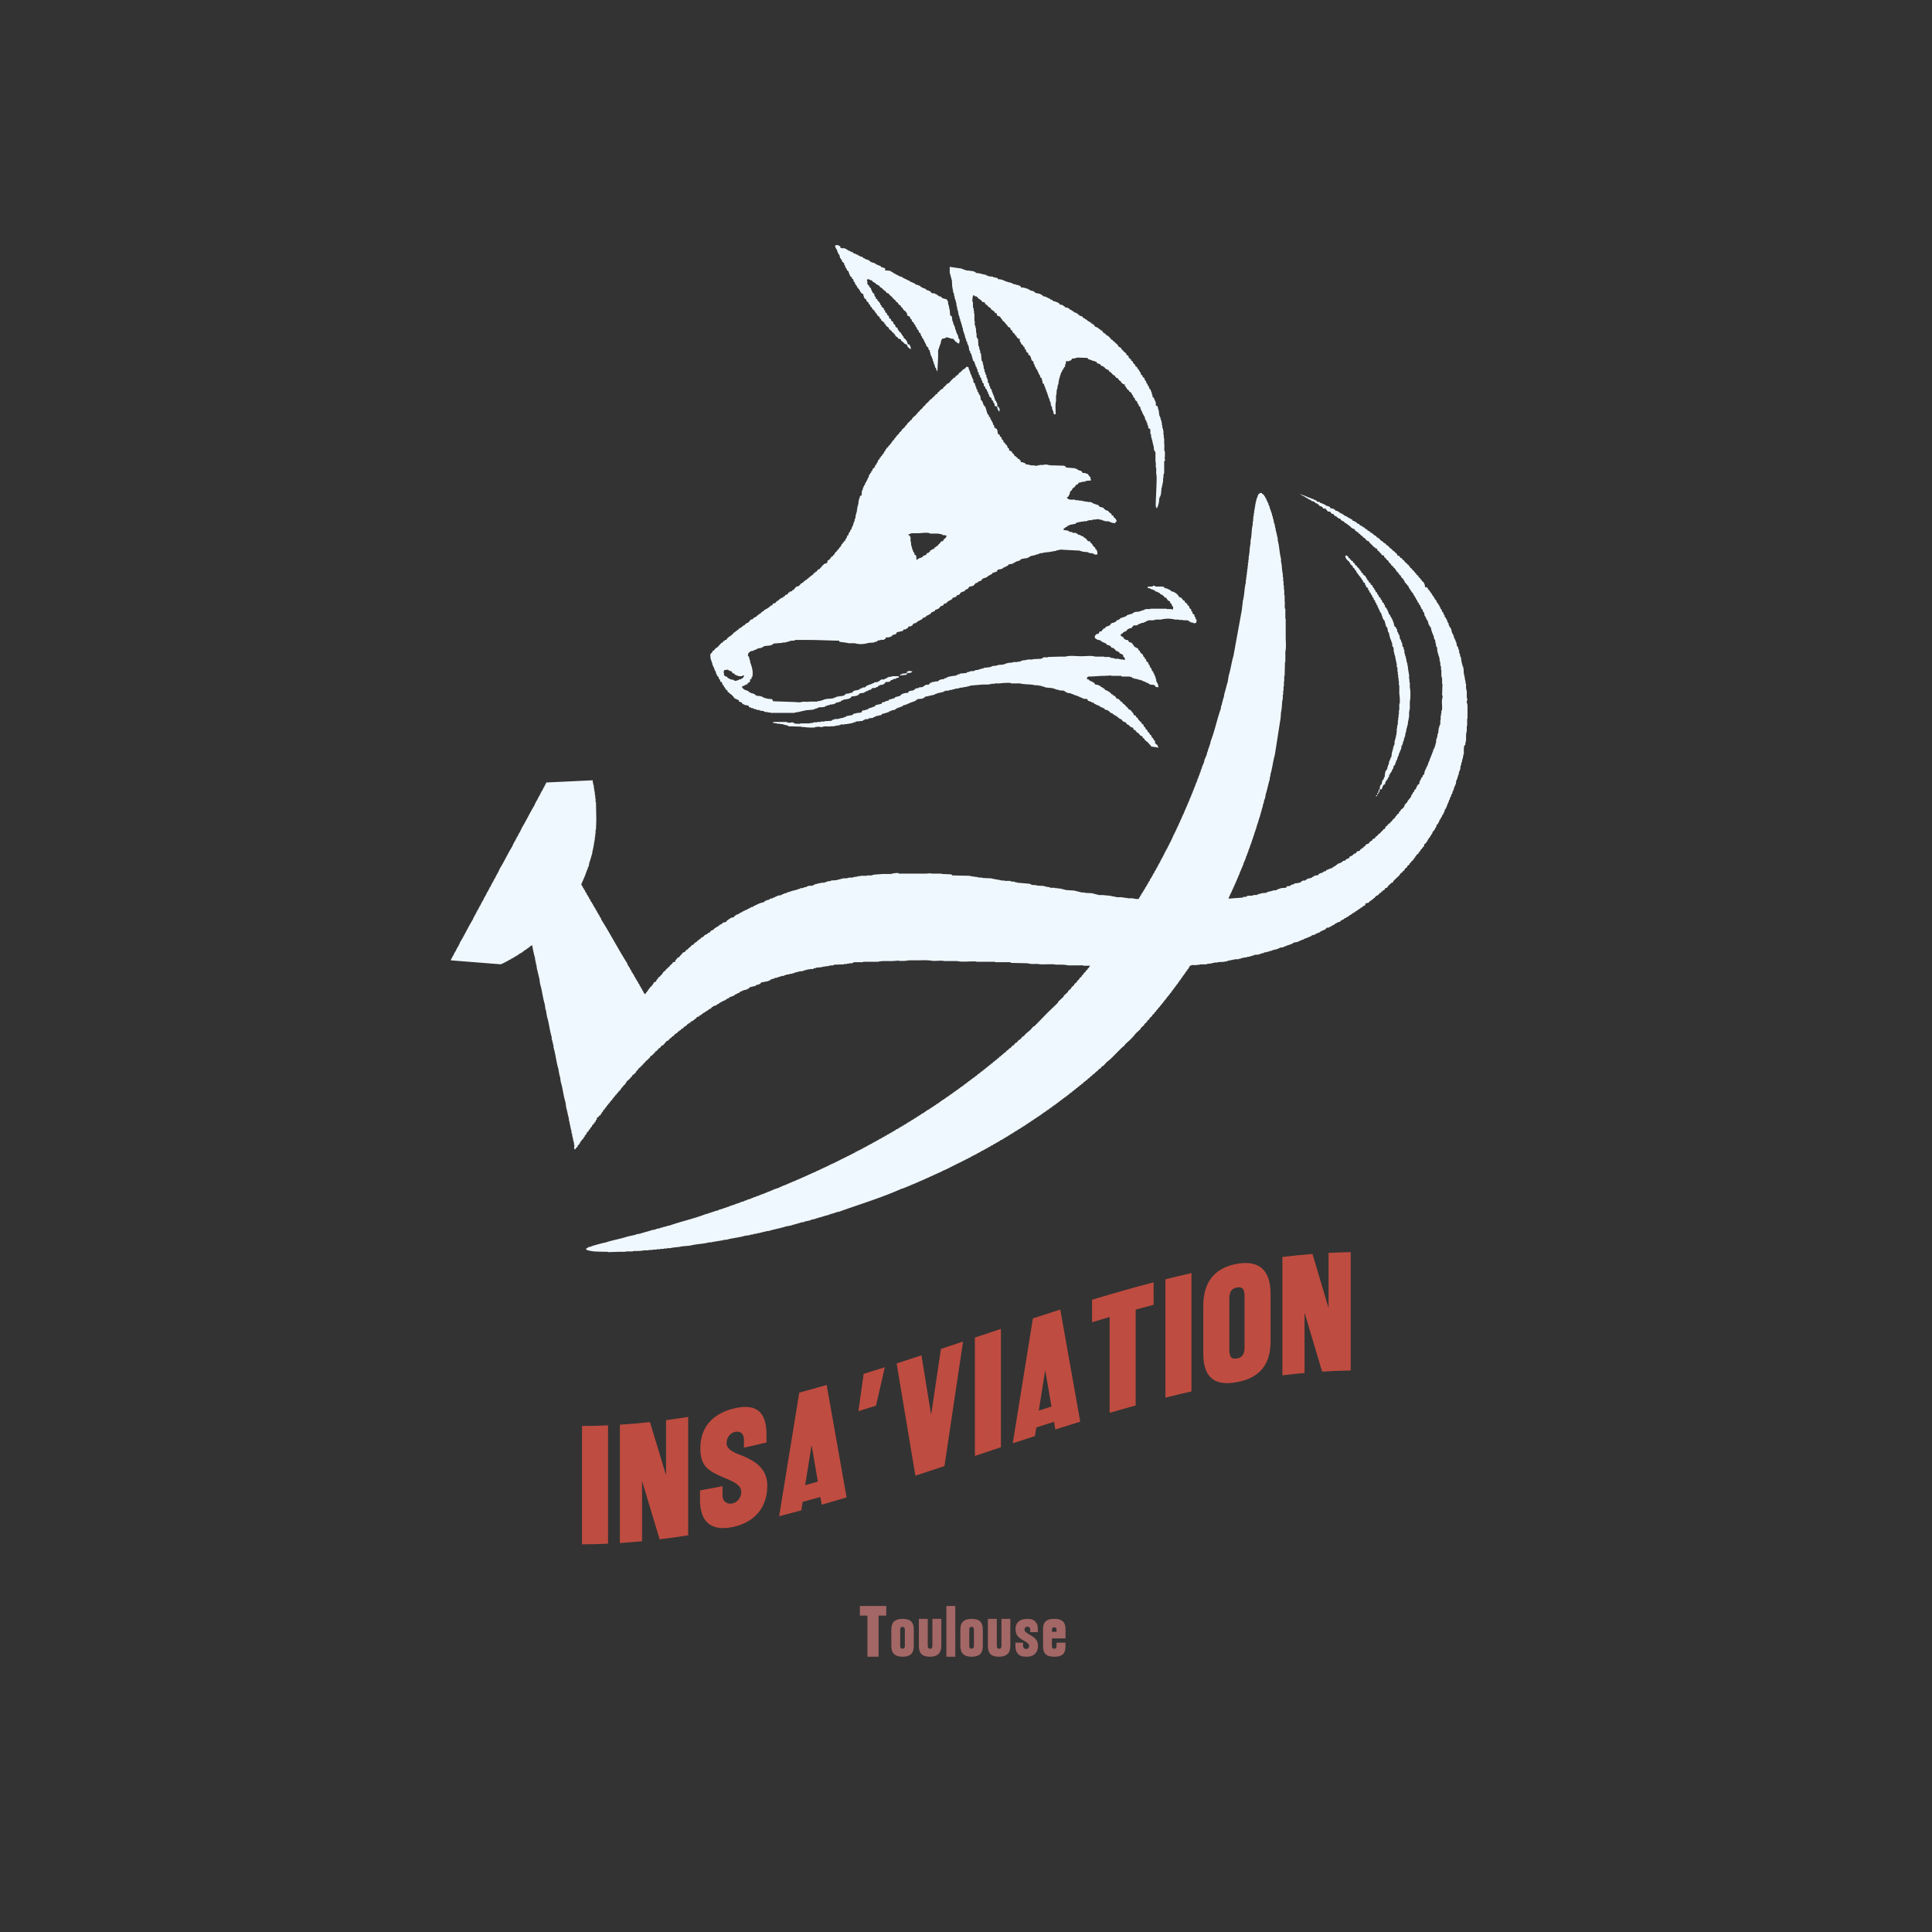 <svg xmlns="http://www.w3.org/2000/svg" width="4000" height="4000" viewBox="0 0 4000 4000">
  <rect x="0" y="0" width="4000" height="4000" fill="#333333" stroke="none"/>
  <defs>
    <style>
      .cls-1 {
        fill: #bf4c40;
      }

      .cls-1, .cls-2, .cls-3 {
        fill-rule: evenodd;
      }

      .cls-2 {
        fill: #a36766;
      }

      .cls-3 {
        fill: #f0f8ff;
      }
    </style>
  </defs>
  <g id="V4_fonce">
    <path id="INSA_VIATION_copie" data-name="INSA’VIATION copie" class="cls-1" d="M25805,8072.38v245c18-.05,36-0.5,53.9-1.32V8071.05C25841,8071.87,25823,8072.32,25805,8072.38Zm78.4-2.68v245q22.95-1.47,45.9-3.71V8186.04q18.15,60.705,36.4,120.95,29.55-3.6,59.1-8.33V8053.65c-15.2,2.43-30.5,4.66-45.8,6.66v114.1q-16.65-54.885-33.3-110.12Q25914.65,8067.68,25883.4,8069.7Zm212.5,147.24v-19.95c-15.5,3.09-31,5.99-46.6,8.69v19.95c0,45.06,22.8,65.3,67.9,55.89,45.2-9.56,71.4-40.46,71.4-85.53,0-33.27-21.7-49.24-49.7-61.25-12.6-4.88-34.6-11.52-34.6-26.59,0-11.21,6.6-21.29,17.8-23.67s18.2,4.79,18.2,16v16.8c15.6-3.44,31.1-7.05,46.6-10.82v-16.8c0-44.54-19.3-63.99-63.7-54.41-45.2,9.6-73.2,37.59-73.2,82.8,0,38.11,16.5,47.35,48.7,61.23,13.3,5.78,36,13.11,36,29.53,0,11.2-7.3,21.58-18.5,23.93S26095.9,8228.14,26095.9,8216.94Zm215.6-229.52q-28.35,8.19-56.7,15.85-20.85,128.13-41.7,255.92,22.95-5.82,45.9-12.05c0.9-5.85,1.9-11.7,2.8-17.56,12.2-3.34,24.5-6.75,36.7-10.24,1,5.33,1.9,10.67,2.8,16,17.2-4.9,34.3-9.94,51.5-15.09Q26332.1,8103.955,26311.5,7987.42ZM26267,8194.9q6.75-41.55,13.3-83.13,6.6,37.92,13,75.81C26284.5,8190.06,26275.8,8192.5,26267,8194.9Zm121.1-230.44q-5.4,38.61-10.8,77.2c12.1-3.73,24.3-7.5,36.4-11.32,6.1-26.52,12.1-53.06,18.2-79.61Q26410,7957.69,26388.1,7964.46Zm107.1,210.8q30.15-9.855,60.2-19.9,19.35-128.91,38.5-257.85-22.8,7.665-45.8,15.29-10.2,68.31-20.3,136.59-10.05-61.635-20-123.27c-17.1,5.64-34.3,11.24-51.4,16.77Q26475.75,8059.125,26495.2,8175.26Zm123.2-285.94v245.01q27-9.015,53.9-17.98v-245Q26645.45,7880.3,26618.4,7889.32Zm176.8-57.99q-28.35,8.97-56.7,18.23-20.85,129.285-41.7,258.67,22.95-7.575,45.9-15.04c0.9-5.9,1.9-11.8,2.8-17.71,12.2-3.98,24.5-7.92,36.7-11.83,1,5.3,1.9,10.6,2.8,15.91,17.2-5.47,34.3-10.85,51.5-16.13Q26815.8,7947.285,26795.2,7831.33Zm-44.5,209.2q6.75-41.88,13.3-83.75,6.6,37.635,13,75.29C26768.2,8034.87,26759.5,8037.69,26750.7,8040.53Zm237.7-265.6c-42.5,11.08-84.9,23.2-127.4,36.02v46.55c12.1-3.66,24.3-7.27,36.4-10.81v198.46c18-5.25,35.9-10.35,53.9-15.28V7831.42c12.4-3.4,24.7-6.71,37.1-9.94v-46.55Zm24.5-6.27v245.01q26.85-6.765,53.9-12.91v-245Q27039.8,7761.88,27012.9,7768.66Zm78.4,54.83v98.7c0,47.72,21.3,68.18,68.9,59.52,47.6-8.41,70.4-36.57,70.4-84.28v-98.71c0-47.48-22.1-70.52-69.7-62.13C27113.3,7745.22,27091.3,7776,27091.3,7823.49Zm53.9,90.63v-104.3c0-12.94,2.8-21.91,15.7-24.23,13-2.3,15.8,5.66,15.8,18.6V7908.5c0,12.96-2.8,21.79-15.8,24.09C27148,7934.92,27145.2,7927.08,27145.2,7914.12Zm109.9-191.7v245c15.3-1.85,30.5-3.46,45.8-4.83V7837.64q18.3,60.84,36.4,122.17c19.7-1.24,39.5-2.05,59.2-2.39v-245q-22.95.39-45.9,1.61v114.1q-16.65-56.16-33.2-111.92Q27286.2,7718.625,27255.1,7722.42Z" transform="translate(-24600 -5120)"/>
    <path id="Toulouse_copie" data-name="Toulouse copie" class="cls-2" d="M26434.9,8445.03h-54.6v19.95h15.6v85.05h23.1v-85.05h15.9v-19.95Zm57,80.55v-29.1c0-7.65-.6-13.05-4.2-18-2.7-3.75-8.6-6.75-19.2-6.75-10.2,0-15.9,3.3-18.8,6.75-3.3,4.05-4.3,10.35-4.3,18v29.1c0,7.65,1,13.5,4.3,17.55,2.9,3.45,8.6,6.9,18.8,6.9,10.6,0,16.5-3.15,19.2-6.9C26491.3,8538.18,26491.9,8533.23,26491.9,8525.58Zm-28.1,2.55v-34.05c0-3.9,1.7-5.85,4.7-5.85s4.9,1.95,4.9,5.85v34.05c0,3.3-1.9,5.25-4.9,5.25S26463.8,8531.43,26463.8,8528.13Zm62,21.9c10.2,0,15.9-3.75,18.7-7.2,3.3-4.05,4.4-9.9,4.4-17.55v-53.55h-18.5v55.95c0,3.9-1.6,5.85-4.6,5.85s-5-1.95-5-5.85v-55.95h-18.4v53.55c0,7.65.6,13.05,4.2,18C26509.3,8547.03,26515.1,8550.03,26525.8,8550.03Zm33.6,0h18.4v-105h-18.4v105Zm75.4-24.45v-29.1c0-7.65-.6-13.05-4.2-18-2.7-3.75-8.5-6.75-19.2-6.75-10.2,0-15.9,3.3-18.7,6.75-3.3,4.05-4.4,10.35-4.4,18v29.1c0,7.65,1.1,13.5,4.4,17.55,2.8,3.45,8.5,6.9,18.7,6.9,10.7,0,16.5-3.15,19.2-6.9C26634.2,8538.18,26634.8,8533.23,26634.8,8525.58Zm-28,2.55v-34.05c0-3.9,1.6-5.85,4.6-5.85s5,1.95,5,5.85v34.05c0,3.3-2,5.25-5,5.25S26606.8,8531.43,26606.8,8528.13Zm61.9,21.9c10.2,0,15.9-3.75,18.8-7.2,3.3-4.05,4.3-9.9,4.3-17.55v-53.55h-18.4v55.95c0,3.9-1.7,5.85-4.7,5.85s-4.9-1.95-4.9-5.85v-55.95h-18.5v53.55c0,7.65.6,13.05,4.2,18C26652.2,8547.03,26658.1,8550.03,26668.7,8550.03Zm49.5-22.35v-6.75h-15.9v1.5c0,7.8-.3,15,4.7,21,4.8,5.7,10.5,6.6,19.2,6.6,13.2,0,22.8-7.8,22.8-22.2,0-12.15-6-16.8-16.5-22.95-4.2-2.55-11.4-6.15-11.4-10.95a6.018,6.018,0,0,1,6-6.15,5.847,5.847,0,0,1,5.8,5.85v5.55h15.8v-0.15c0-7.35.7-14.25-3.9-20.1-4.5-5.85-10.2-7.2-17.6-7.2-14.4,0-24.6,6.6-24.6,21,0,12.75,5.4,17.25,16.4,23.7,4.5,2.7,11.7,6,11.7,11.25,0,3.75-2.3,6.3-6,6.3A6.118,6.118,0,0,1,26718.2,8527.68Zm41.3-34.05v34.05c0,14.7,5.5,22.35,23.1,22.35,17.8,0,23.4-6.9,23.4-22.35v-6.75h-18.5v6.75c0,3.9-1.6,5.85-4.9,5.85s-4.7-1.95-4.7-5.85v-15.6h28.1v-18.45c0-15.3-6.8-21.9-23.4-21.9C26765.9,8471.73,26759.5,8478.33,26759.5,8493.63Zm18.4,4.8v-4.05c0-3.3,1.4-5.25,4.7-5.25s4.9,1.95,4.9,5.25v4.05h-9.6Z" transform="translate(-24600 -5120)"/>
    <path id="renard_3_1" data-name="renard 3 1" class="cls-3" d="M26367.2,5644.69l4.5,0.75c0.3,0.5.5,1,.8,1.51h3l1.5,2.25h2.3c0.2,0.5.5,1,.7,1.5l4.5,0.75v0.75h1.5c0.5,0.76,1,1.51,1.5,2.26h2.3c0.2,0.5.5,1,.7,1.5q4.5,1.5,9,3.01v1.5h2.3v1.5c3.7,1.25,7.5,2.51,11.3,3.76v1.5c4,0.72,6.7,2.89,10.5,3.76v1.5q4.5,1.5,9,3.01v4.5c4.1-.06,9.2.23,12,1.51v0.75h1.5v0.75c1.1,0.68,1.3.51,3,.75v1.5c3.1,0.58,5.2,2.49,7.5,3.76l3,0.75c0.3,0.5.5,1,.8,1.5q3.75,1.14,7.5,2.26c0.3,0.5.5,1,.8,1.5h1.5v0.75h1.5v0.75h1.5v0.75c1,0.26,2,.51,3,0.76v0.75h1.5v0.75h1.5v0.75h1.5v0.75h2.2c0.5,0.75,1,1.5,1.5,2.26h2.3v0.75l3,0.75v0.75h1.5v0.75h2.2l1.5,2.25h1.5v0.76c1.6,0.25,3.1.5,4.6,0.75v0.75h1.5v0.75h2.2l1.5,2.25c0.8,0.25,1.5.51,2.3,0.76v0.75h1.5v0.75h1.5v0.75h2.2v0.75h2.3c0.7,1,1.5,2,2.2,3.01h2.3v0.75h2.2v0.75h1.5v0.75h1.5q1.5,1.875,3,3.76h1.6v0.75h5.2c0.3,0.5.5,1,.8,1.5h2.2c0.3,0.5.5,1,.8,1.5h1.5c0.2,0.5.5,1.01,0.7,1.51h1.5c0.3,0.5.5,1,.8,1.5l4.5,0.75,1.5,2.25c2.5,1.71,6.3,2.35,9.8,3.01,0.7,1.44,2.4,3.07,3,4.51,0.2,2.25.5,4.51,0.7,6.76h0.8v3h0.7v3.76h0.8v3.76h0.7c0.3,3.75.5,7.51,0.8,11.27,1.2,1,2.5,2,3.7,3,0.3,2.76.5,5.51,0.8,8.27h0.7v2.25h0.8v2.26h0.7v3h0.8c0.2,1,.5,2.01.7,3.01h0.8c0.2,1.25.5,2.5,0.7,3.75h0.8v3.76h0.7v1.5h0.8v2.26h0.7v3h0.8q0.75,2.265,1.5,4.51h0.7c0.8,3.01,1.5,6.01,2.3,9.02h1.5v3.75h0.7v0.76h-0.7c-0.3,1.5-.5,3-0.8,4.5h-2.2v-0.75h-1.5l-1.5-2.25h-1.5c-0.8-1-1.5-2.01-2.3-3.01l-1.5-.75v-1.5l-1.5-.75v-0.75h-3.7c-0.4-.38-10.4-3.39-11.3-3.01-0.3.5-.5,1-0.8,1.5h-2.2v0.75c-1.8.25-3.5,0.51-5.3,0.76v0.75c-2.7,2.5-2.2,7.44-3.7,11.27h-0.8v2.25h-0.7v2.25h-0.8v2.26h-0.7v2.25h-0.8v2.26h-0.7v14.27l-1.5,30.06c-0.9-.86-0.3-0.01-0.8-1.51-1.4-1.25-2-3.5-2.2-6.01h-1.5c-0.4-3.22-1.4-3.73-1.5-7.51h-1.5v-4.51l-1.5-.75c-0.3-1.75-.5-3.51-0.8-5.26h-0.7v-1.5h-0.8v-3.01l-1.5-.75v-2.25l-1.5-.75v-4.51h-0.8v-1.5h-0.7v-3.76l-1.5-.75c-1.5-1.78-1.3-2.06-1.5-5.26-2.1-.6-1.9-0.84-3-2.26h-0.8c-0.2-1.25-.5-2.5-0.7-3.75h-0.8v-1.51h-0.7v-1.5h-0.8v-1.5h-0.7v-1.5h-0.8v-1.51h-0.7v-1.5h-0.8v-2.25c-1-.75-2-1.51-3-2.26v-2.25h-0.7V5816c-0.5-.25-1-0.5-1.5-0.76v-1.5h-0.8v-3c-1.2-1-2.5-2.01-3.7-3.01-0.3-1.25-.5-2.5-0.8-3.76l-3-2.25v-2.25h-0.7v-1.51c-0.8-.5-1.6-1-2.3-1.5-0.3-1.25-.5-2.5-0.8-3.76-0.7-.5-1.5-1-2.2-1.5-0.3-1-.5-2-0.8-3-1.2-1-2.5-2.01-3.7-3.01-0.3-1.25-.5-2.5-0.8-3.76l-1.5-.75a10.517,10.517,0,0,1-2.2-5.26c-2.3-.43-3.5-1.41-5.3-2.25-0.2-1.75-.5-3.51-0.7-5.26-0.8-.5-1.5-1-2.3-1.5v-1.5h-0.7c-0.3-.51-0.5-1.01-0.8-1.51h-1.5c-0.7-1-1.5-2-2.2-3h-0.8c-0.2-1-.5-2.01-0.7-3.01-1-.5-2.1-1-3.1-1.5-0.2-1-.5-2-0.7-3.01-1.3-.75-2.5-1.5-3.8-2.25-1.3-1.21-1.7-3.24-3-4.51l-3-1.5c-0.2-.75-0.5-1.5-0.7-2.25-1-.76-2-1.51-3-2.26-0.3-.5-0.5-1-0.8-1.5-0.7-.25-1.5-0.5-2.2-0.75v-1.51c-2.3-2-4.5-4-6.8-6.01-0.7-1-1.5-2-2.2-3-1.3-.25-2.6-0.5-3.8-0.75-0.3-.75-0.5-1.51-0.8-2.26h-0.7l-1.5-2.25h-1.5c-0.8-1-1.5-2.01-2.3-3.01h-1.5v-1.5q-3-1.875-6-3.76v-1.5l-1.5-.75v-0.75h-2.2c-0.3-.5-0.5-1-0.8-1.5-1.1-.7-2.9-0.52-3.7-1.51-0.3-.75-0.5-1.5-0.8-2.25h-2.2c-0.3-.5-0.5-1-0.8-1.5h-1.5q-1.5-1.89-3-3.76h-3v-0.75a13.611,13.611,0,0,0-6-1.5,12.735,12.735,0,0,0-.8,4.5h0.8v6.01c1,0.76,2,1.51,3,2.26,0.2,0.75.5,1.5,0.7,2.25h0.8v1.51l3,2.25v2.25h0.7v1.51h0.8v2.25l1.5,0.75v2.26h0.8c1,1.38.9,1.7,3,2.25a10.241,10.241,0,0,0,1.5,6.01l1.5,0.75v3.01c1.2,0.75,2.5,1.5,3.7,2.25v2.26c1.3,1,2.5,2,3.8,3v1.5l1.5,0.75c1.5,2.68-1.1,3.35,3,4.51v3.01c0.3,0.16,4.5,2.98,4.5,3,1.7,2.74-2,3.08,3,4.51v3.76c1.2,0.75,2.5,1.5,3.7,2.25v3.01h0.8c1.1,1.41.9,1.68,3,2.25,0.3,1.5.5,3.01,0.8,4.51,1.6,0.91,1.6,1.69,3.7,2.25,0.3,1.26.5,2.51,0.8,3.76h0.7c0.9,1.02,1.4,1.15,3,1.5,0.3,1.51.5,3.01,0.8,4.51,1.3,0.71,1.2,1.04,3,1.5,0.4,2.44,1.3,4.77,3,6.01,0.7,0.25,1.5.51,2.2,0.76,0.3,1.25.5,2.5,0.8,3.75h0.7c0.3,0.75.5,1.5,0.8,2.26h1.5v2.25c1.2,0.75,2.5,1.5,3.7,2.25v1.51h0.8c1.3,2.51-1.2,1.92,2.3,3V5816h0.7c0.9,0.85,0,.3,1.5.75v3c4,1.82,8,7.21,8.3,12.78,1.2,0.25,2.5.5,3.7,0.75,1.3,2.93,2.8,4.81,3,9.01h-2.2c-2.3-3.47-5.4-2.89-6-9.01-6.7-.61-6.8-6.03-12.1-7.52v-3c-2.3-.44-3.3-1.22-6-1.5v-1.51q-3-2.25-6-4.51v-2.25h-1.5v-1.5c-0.7-.5-1.5-1-2.2-1.5v-0.76c-2.3-1.62-3.4-.85-3.8-4.5h-2.2v-1.51l-3-1.5c-0.8-1.04-.1-2.16-0.8-3q-3-2.265-6-4.51v-2.26l-3-1.5v-2.25c-2.3-1.76-4.5-3.51-6.8-5.26v-2.26l-3-1.5v-3.01c-0.7-.25-1.5-0.5-2.2-0.75l-1.5-2.25h-1.5c-0.3-1.25-.5-2.5-0.8-3.76h-0.7c-1.7-1.89-1.8-.35-2.3-3.75h-1.5v-2.26c-1-.51-1-1.13-1.5-1.5h-1.5v-0.75c-1.2-1.16-1.2-.62-1.5-3.01h-1.5v-2.25h-0.8c-0.8-.86,0-0.3-1.5-0.75q-0.75-2.265-1.5-4.51c-0.7-.25-1.5-0.5-2.2-0.75-0.3-1.25-.5-2.51-0.8-3.76-1.2-.75-2.5-1.5-3.7-2.25-0.3-1.25-.5-2.51-0.8-3.76-1.2-.75-2.5-1.5-3.7-2.25v-1.51h-0.8c-0.7-2.75-1.5-5.51-2.2-8.26h-2.3c-0.7-1-1.5-2-2.2-3.01h-0.8v-1.5h-0.7v-1.5h-0.8v-1.5h-0.7c-1.3-2.05.6-1.42-2.3-2.26v-2.25c-0.7-.25-1.5-0.5-2.3-0.75-0.2-1.26-.5-2.51-0.7-3.76h-1.5v-2.25h-1.5q-0.75-2.64-1.5-5.26h-1.5c-0.5-2.37-1.2-3.36-1.5-6.01-4.2-1.18-1.5-1.25-3-3.76-0.8-.5-1.5-1-2.3-1.5a36.748,36.748,0,0,1-4.5-11.27c-1.8-.55-1.2-0.35-2.2-1.51h-0.8v-1.5h-0.7v-2.25c-0.8-.5-1.5-1-2.3-1.51v-2.25h-0.7v-1.5h-0.8v-2.26l-1.5-.75v-3q-2.25-1.89-4.5-3.76v-3.01c-0.8-.5-1.5-1-2.3-1.5-0.2-.75-0.5-1.5-0.7-2.25h-0.8q-0.75-3.39-1.5-6.76h-0.7c-0.3-.75-0.5-1.51-0.8-2.26l-1.5-.75v-3c-0.5-.26-1-0.51-1.5-0.76v-2.25c-1.6-3.51-4.1-5.41-4.5-10.52a34.86,34.86,0,0,1,6.8-.75c0.2,0.5.5,1,.7,1.5,1.1,0.74,2.3-.29,3,0.75,1.7,2.52-1.9,2.49,2.3,3.76,1.8,1.45,4.9-.13,7.5.75v0.75h2.3c0.2,0.5.5,1.01,0.7,1.51l3,0.75c0.3,0.5.5,1,.8,1.5,1.2,0.25,2.5.5,3.7,0.75,0.3,0.5.5,1,.8,1.5h2.2v0.76C26365.7,5642.93,26366.2,5641.14,26367.2,5644.69Zm199.1,27.8c8.5,1.25,17,2.51,25.6,3.76V5677h2.2v0.75h1.5v0.75l4.5,0.75V5680h6v0.76h6v0.75h3.8v0.75h1.5v0.75h2.2v0.75c0.9,0.86.3,0,.8,1.5,9-.09,14.1,3.26,21.8,3.76v1.5l4.5,0.75v0.76l9,0.75v0.75c3.3,0.75,6.5,1.5,9.8,2.25,0.2,0.75.5,1.5,0.7,2.26,8.1-.02,12.5,3.02,18.1,5.26h2.2v0.75h2.3v0.75h3.7v0.75l3,0.75v0.75h2.3c0.2,0.5.5,1,.7,1.5h4.5v0.76h1.5v0.75h3.8v0.75h1.5v0.75h2.2c0.8,1.25,1.6,2.5,2.3,3.76h5.3v0.75h3.7v0.75h1.5v0.75h3c0.3,0.5.5,1,.8,1.5h2.2c0.3,0.5.5,1.01,0.8,1.51h1.5v0.75c2.2,0.5,4.5,1,6.7,1.5v0.75c0.8,0.25,1.5.5,2.3,0.75,0.5,0.75,1,1.51,1.5,2.26h3v0.75h3v0.75h3.8c0.2,0.5.5,1,.7,1.5h2.3c0.2,0.5.5,1,.7,1.5,2,1.38,1.4-.81,2.3,2.26,6.8,0.18,9.5,3.97,15,5.26v1.5l4.5,0.75v0.75c0.9,0.86.3,0.01,0.8,1.51,3,0.03,12.6,3.78,13.5,5.26v1.5c2.7,0.75,5.5,1.5,8.2,2.25v1.5h2.3c0.2,0.76.5,1.51,0.7,2.26,2.3,0.5,4.6,1,6.8,1.5v0.75h1.5v0.75c0.8,0.26,1.5.51,2.3,0.76v1.5c1.2,0.25,2.5.5,3.7,0.75v1.5c1.3,0.25,2.5.5,3.8,0.75,0.2,0.76.5,1.51,0.7,2.26,3.8,0.33,5,2.23,8.3,3,0.2,0.75.5,1.51,0.7,2.26h2.3v1.5c2.3,0.75,4.5,1.5,6.8,2.25v0.75c2.2,2.03.8,2.66,5.2,3.01v1.5c5.5,1.08,4.2,4.58,9.8,5.26v1.51h2.2c0.3,0.75.5,1.5,0.8,2.25h2.2c1.1,3.6.8,0.74,3,2.25,0.8,1.26,1.6,2.51,2.3,3.76,1.8,1.66,4.6,1.61,6.8,3.01v0.75a5.833,5.833,0,0,0,3,1.5v1.5h2.2c1.1,3.59.8,0.71,3,2.26l1.5,3,1.5,0.75c0.3,0.5.5,1,.8,1.51h2.2v0.75c1.4,1.1,1.7.91,2.3,3,3.7,0.81,5.3,2.99,7.5,5.26l1.5,0.75v1.51c0.8,0.5,1.5,1,2.3,1.5v0.75h1.5q1.5,1.875,3,3.76h1.5l1.5,2.25q2.25,1.875,4.5,3.76v0.75l1.5,0.75v1.5c0.9,1.31,4.1,3.27,6,3.76,0.5,2.06,1,1.71,1.5,3.76,1.9,0.5,1.2.39,2.2,1.5h0.8v1.5c1,0.75,2,1.5,3,2.26v0.75h1.5c0.3,0.5.5,1,.8,1.5h0.7c0.7,1.15,0,2.12.8,3q2.25,1.515,4.5,3.01v3.01c1,1.72,2.7-.07,3.7,3.75h1.5v2.26c1.6,0.91,1.7,1.69,3.8,2.25v2.25c1.8,1.2,1.1,2.07,2.2,3.01,0.8,0.25,1.5.5,2.3,0.75v3.01c1.2,0.75,2.5,1.5,3.7,2.25,1.6,2.21-1.3,1.91,2.3,3.01v2.25h0.7c0.9,0.86.1,0.3,1.6,0.75,0.1,1.69,0,1.99.7,3.01h0.8v1.5l1.5,0.75c0.2,1.5.5,3.01,0.7,4.51l3,1.5c0.3,1.25.5,2.51,0.8,3.76,0.7,0.25,1.5.5,2.2,0.75,1.3,1.08,1.9,4.15,2.3,6.01h1.5c0.7,2.25,1.5,4.51,2.2,6.76h1.5c0.3,1.5.5,3.01,0.8,4.51h1.5c0.7,2.25,1.5,4.51,2.2,6.76h1.5c0.8,2.26,1.5,4.51,2.3,6.76h0.7v3.76h0.8v1.5h0.7v4.51c0.8,0.25,1.5.5,2.3,0.75q2.25,5.265,4.5,10.52v6.01h0.8c0.8,1.02,1.3,1.15,3,1.5,0.2,3.31,1.4,6.48,2.2,9.02q0.75,5.64,1.5,11.27h0.8c0.2,1,.5,2,0.7,3.01h0.8v3.75h0.7v1.51h0.8v3h0.7c0.3,2.76.5,5.51,0.8,8.27h0.7v5.25h0.8v1.51h0.7v3.75h0.8v9.02h0.7v6.76h0.8v12.02c1.1,3.88-.5,10.68.7,15.03h0.8v12.77h-0.8c-0.2,1.73,1.7,4.14.8,6.77h-0.8v1.5h-0.7V6100h-0.8v2.26h-0.7v7.51h-0.8v8.26h-0.7v3.76h-0.8v3.76h-0.7v3.75h-0.8l-1.5,15.03h-0.7v3.01l-1.5.75v1.5h-0.8v3.01h-0.7v6.76h-0.8v3.75h-0.7v3.01h-0.8v1.5h-0.7v2.26h-0.8c-0.2,1-.5,2-0.7,3-0.9-.85-0.3,0-0.8-1.5-2.5-2.31-1.5-9.64-1.5-14.28l1.5-35.31c0-6.69.8-15.62-.7-21.04v-12.77h-0.8v-11.27h-0.7v-20.29h-0.8v-2.25l-1.5-.75v-1.5h-0.7c-0.3-3.01-.5-6.01-0.8-9.02h-0.8v-3.01h-0.7v-3h-0.8v-3.76h-0.7v-3h-0.8v-2.26h-0.7v-3h-0.8v-5.26h-0.7v-1.5h-0.8v-9.02h-0.7v-1.5h-2.3c-0.5-2.24-1.2-1.76-1.5-2.26v-3.75h-0.7v-1.51h-0.8c-0.2-1.75-.5-3.5-0.7-5.26l-1.5-.75v-3l-1.5-.75v-1.51h-0.8q-0.75-3.375-1.5-6.76l-1.5-.75c-0.2-1-.5-2-0.7-3-0.5-.26-1-0.51-1.5-0.76v-2.25h-0.8v-1.5h-0.7v-2.26l-1.5-.75c-0.3-1.25-.5-2.5-0.8-3.75h-0.7c-0.3-1.51-.5-3.01-0.8-4.51-1-.75-2-1.51-3-2.26-0.3-1.25-.5-2.5-0.8-3.75-0.7-.5-1.5-1.01-2.2-1.51v-3c-1.5-1.25-3-2.51-4.5-3.76-0.3-1.25-.5-2.5-0.8-3.75-1-.76-2-1.51-3-2.26-0.2-1.25-.5-2.5-0.7-3.76l-1.5-.75c-0.3-.75-0.5-1.5-0.8-2.25h-0.7v-2.25c-0.8-.26-1.5-0.51-2.3-0.76-0.2-.5-0.5-1-0.7-1.5h-1.5c-0.3-.75-0.5-1.5-0.8-2.25q-2.25-1.89-4.5-3.76v-1.5l-1.5-.75v-1.51c-0.7-.5-1.5-1-2.2-1.5-0.8-1.46.4-2.81-.8-3.76h-1.5v-0.75h-1.5l-4.5-3.75v-1.51l-4.5-3v-1.5h-0.8c-0.7-1.01-1.5-2.01-2.2-3.01h-2.3c-1.2-1.75-2.5-3.51-3.7-5.26l-3-.75c-0.3-.5-0.5-1-0.8-1.5-1.8-1.72-5-5.36-7.5-6.01-0.3-1.01-.5-2.01-0.8-3.01-3.4-.32-5.5-1.93-7.5-3.76-0.2-.5-0.5-1-0.7-1.5h-1.5l-1.5-2.25c-1.3-.25-2.5-0.5-3.8-0.75q-1.5-1.89-3-3.76c-1.7-.5-3.5-1-5.2-1.5q-1.5-1.89-3-3.76h-2.3v-0.75h-1.5v-0.75h-3.8v-0.75q-4.5-1.515-9-3.01c-0.2-.75-0.5-1.5-0.7-2.25-7-.25-14-0.5-21.1-0.75-3.6,1.03-6.6,2.16-11.2,2.25-0.5,1.96-.8,2.14-2.3,3v0.76c-1.2.25-2.5,0.5-3.7,0.75v0.75c-2.2.76-5.7-.97-6.8,0.75v5.26l-1.5.75v4.51c-0.8.5-1.5,1-2.3,1.5v1.5c-0.5.25-1,.5-1.5,0.76v2.25c-0.7.5-1.5,1-2.2,1.5-0.3,1.25-.5,2.51-0.8,3.76l-1.5.75v1.5h-0.7v3.01h-0.8v1.5h-0.7v3.01h-0.8v2.25h-0.7v3.01h-0.8v3.75h-0.7v5.26h-0.8v2.26h-0.7c-0.5,3.25-1,6.51-1.5,9.76h-0.8c-0.2,3.76-.5,7.52-0.7,11.27h-0.8v12.78c-2,7.14-.7,18.55-0.7,27.04a5.349,5.349,0,0,0-3,.76v-0.76c-2.5-1.82-1.2-3.88-2.3-6.76h-0.7v-2.25h-0.8v-1.5h-0.7v-4.51h-0.8V5961l-1.5-.75c-0.2-2.5-.5-5.01-0.7-7.51h-0.8v-1.5h-0.8c-0.2-1.76-.5-3.51-0.7-5.26h-0.8c-0.2-1-.5-2.01-0.7-3.01h-0.8v-2.25h-0.7v-3.01h-0.8v-1.5h-0.7v-3h-0.8c-0.2-1.01-.5-2.01-0.7-3.01h-0.8v-3.01h-0.7c-0.3-1-.5-2-0.8-3h-0.7v-3.01h-0.8c-0.2-1-.5-2-0.7-3h-0.8v-3.01l-3-1.5v-3.01a65.471,65.471,0,0,1-2.2-8.26c-0.8-.25-1.5-0.5-2.3-0.75-0.3-2.91-1.1-3.11-1.5-6.01h-1.5c-0.4-4.59-3.2-5.95-3.7-10.52h-1.5c-1-4.8-4.2-6.3-4.6-12.02h-1.5v-4.51c-5.7-2.71-3.7-4.22-6-9.77h-0.7v-2.25l-3-1.5c-1.9-1.86-.6-2.94-1.5-4.51-0.8-.25-1.5-0.5-2.3-0.75-1.4-1.19-2-3.58-2.2-6.01-0.8-.25-1.5-0.51-2.3-0.76-0.2-1.5-.5-3-0.7-4.5-3.5-.99-2.1-2.34-3.8-4.51l-3-1.5c-0.2-1.26-.5-2.51-0.7-3.76-0.5-.25-1.1-0.5-1.6-0.75-0.9-1.66-.7-4.19-0.7-6.76h-3.8v-1.51c-2-.54-1.6-0.21-2.2-2.25h-0.8v-2.26c-2.5-.57-3.4-1.6-3.7-4.5a5.6,5.6,0,0,1-4.5-4.51h-0.8v-2.26c-2.8-.62-3.6-1.84-3.7-5.25-2.4-.58-2.8-1.68-5.3-2.26-0.2-1-.5-2-0.7-3-0.8-.25-1.5-0.5-2.3-0.76v-1.5c-3.1-1.86-3.6-5.71-7.5-6.76-0.9-4.3-4.3-4.74-5.3-9.02-2.1-.22-6-1.65-6.7-3v-3.01c-0.6-.91-2.9-0.89-3.8-1.5-0.7-1.25-1.5-2.5-2.2-3.76-0.8-.25-1.5-0.5-2.3-0.75-0.2-.5-0.5-1-0.7-1.5h-1.5c-1.3-1.75-2.6-3.51-3.8-5.26h-1.5c-0.3-.5-0.5-1-0.8-1.5h-1.5c-0.7-1.25-1.5-2.51-2.2-3.76h-1.5c-0.3-.5-0.5-1-0.8-1.5h-1.5c-0.9-.8,0-1.88-0.7-3.01l-1.5-.75v-0.75h-3.8c-0.2-.5-0.5-1-0.7-1.5-2.4-2.18-4.7-5.08-8.3-6.01v-1.51c-0.7-.5-1.5-1-2.2-1.5v-0.75c-1.5-.25-3.1-0.5-4.6-0.75v-0.75a5.814,5.814,0,0,0-3-1.51v0.76c-1.4,1.3-2.5,10.07-1.5,13.52h0.8v11.27h0.7v1.5h0.8v5.26h0.7v6.01h0.8v15.03h0.7v9.02h0.8v1.5h0.7v3.76h0.8c0.3,3.75.5,7.51,0.8,11.27h0.7v8.26h0.8v1.5l1.5,0.75v1.51h0.7c0.3,4.75.5,9.51,0.8,14.27h0.7v1.5h0.8c0.2,2.01.5,4.01,0.7,6.02h0.8v2.25h0.7v4.51l1.5,0.75,1.5,15.78,1.5,0.75v1.5h0.8v3.76h0.7v3h0.8c0.2,2.51.5,5.01,0.7,7.52h0.8v1.5h0.7v4.51h0.8v1.5h0.7c0.3,1.5.5,3.01,0.8,4.51l1.5,0.75v4.51h0.7v1.5h0.8c0.2,1.25.5,2.5,0.7,3.76h0.8v5.26h0.7v1.5l1.5,0.75c1,1.59,0,3.24.8,5.26h0.7a10.52,10.52,0,0,1,1.5,6.01c2.1,0.54,1.7.21,2.3,2.25h0.8v3.76h0.7c0.3,1,.5,2,0.8,3.01h0.7v3l1.5,0.75v2.26h0.8v2.25h0.7v2.26h0.8c0.2,1.5.5,3,.7,4.5,0.8,0.5,1.5,1,2.3,1.51v2.25l1.5,0.75v1.5h0.7v5.26s0.5,0.1.8,1.51c0.7,0.25,1.5.5,2.2,0.75,0.3,1,.5,2,0.8,3h0.7c0.9,2.31.2,4.54,0,6.01h-1.5c-0.2-.75-0.5-1.5-0.7-2.25h-0.8v-2.25h-0.7c-0.8-1.61-.7-2.96-0.8-5.26-1.5-.25-3-0.5-4.5-0.76v-0.75h-0.7c-0.3-1.75-.5-3.5-0.8-5.26-0.7-.5-1.5-1-2.2-1.5v-3c-1-.76-2-1.51-3-2.26-0.3-1.25-.5-2.5-0.8-3.75q-2.25-1.89-4.5-3.76v-2.26h-0.8v-2.25l-1.5-.75c-0.2-1.5-.5-3.01-0.7-4.51l-1.5-.75c-0.3-1.25-.5-2.51-0.8-3.76l-3-2.25v-3.01l-3-2.25v-4.51l-3-2.25v-3.01h-0.7v-1.5l-1.5-.75v-3.76l-1.5-.75c-0.3-.75-0.5-1.5-0.8-2.25h-0.7v-3.01c-0.8-.5-1.5-1-2.3-1.5v-3.76c0-.05-0.4.08-0.7-1.5h-1.5a16.981,16.981,0,0,0-1.5-7.51h-0.8v-3.01l-1.5-.75v-1.5h-0.8v-3.01h-0.7v-1.5h-0.8c-0.2-1.5-.5-3.01-0.7-4.51h-0.8c-0.8-.86,0-0.3-1.5-0.75l-4.5-15.78-1.5-.75c-0.2-1.5-.5-3.01-0.7-4.51l-1.5-.75c-0.5-3.26-1-6.51-1.5-9.77h-0.8v-2.25h-0.7a13.613,13.613,0,0,1-1.5-6.76h-1.5c-0.3-1.76-.5-3.51-0.8-5.26h-0.7v-1.51h-0.8v-3h-0.7c-0.3-1.75-.5-3.51-0.8-5.26h-0.7v-2.25h-0.8v-2.26h-0.7v-2.25h-0.8c-0.2-2.26-.5-4.51-0.7-6.76h-0.8v-1.51h-0.7v-3.75h-0.8v-2.26h-0.7v-2.25h-0.8v-3.01h-0.8v-1.5h-0.7v-3.76h-0.8v-1.5h-0.7v-3.76h-0.8v-1.5h-0.7v-2.25h-0.8v-4.51h-0.7v-3.76h-0.8v-2.25h-0.7c-0.3-2.26-.5-4.51-0.8-6.76h-0.7c-0.3-2.76-.5-5.51-0.8-8.27h-0.7c-0.3-1.75-.5-3.5-0.8-5.26h-0.7v-2.25h-0.8c-0.2-2-.5-4.01-0.7-6.01h-0.8v-4.51h-0.7v-1.5h-0.8v-2.26h-0.7v-4.51h-0.8v-4.5h-0.7c-0.3-4.76-.5-9.52-0.8-14.28-1.5-5.24-2.9-11.13-4.5-16.53v-12.02Zm73.6,289.27q2.25,7.5,4.5,15.02h0.8v1.51c0.7,0.5,1.5,1,2.2,1.5v3h0.8c0.8,0.86,0,.3,1.5.75,1.2,6.62,6,9.65,6.8,16.53h1.5c0.2,1.76.5,3.51,0.7,5.26,0.8,0.25,1.5.5,2.3,0.75,0.2,0.51.5,1.01,0.7,1.51h1.5c0.6,0.43.6,1.51,1.5,2.25,0.5,3.01,1,6.01,1.5,9.02l3,0.75q0.75,2.25,1.5,4.51c0.8,0.25,1.5.5,2.3,0.75,0.5,1.75,1,3.51,1.5,5.26,2.1,0.54,1.7.21,2.2,2.25h0.8v3.01c2.2,0.51,2.5.83,3,3h1.5v2.26c0.8,0.25,1.5.5,2.3,0.75a30.362,30.362,0,0,1,2.2,6.01c0.8,0.25,1.5.5,2.3,0.75,0.2,1.5.5,3.01,0.7,4.51,1.1,0.18,5.8,2.58,6,3v1.51c0.9,0.85.3,0,.8,1.5,3.4,0.87,2.7,2.96,4.5,5.26,0.7,0.25,1.5.5,2.2,0.75,0.3,0.5.5,1,.8,1.5,2.1,1.45,3,.88,3.7,3.76,2.8,0.24,3.2.61,3.8,3h1.5c0.3,1.26.5,2.51,0.8,3.76,3.9,0.11,5.8,1.54,9,2.25,0.2,0.76.5,1.51,0.7,2.26a47.132,47.132,0,0,1,11.3,2.25h7.5v0.75h5.3v-0.75h4.5v-0.75h9v-0.75h8.2v0.75h2.3v0.75l1.5-.75c1.6,0,1.5.75,1.5,0.75h4.5c8.3,0.25,16.5.5,24.8,0.75v0.76h1.5c0.8,1,1.5,2,2.3,3,6.2,0.5,12.5,1,18.7,1.5v0.75c1.3,0.26,2.5.51,3.8,0.76,0.2,0.5.5,1,.7,1.5h1.5v0.75h1.5v0.75c1.5,0.25,3.1.5,4.6,0.75v0.75c0.7,0.5,1.5,1.01,2.2,1.51,0.3,0.75.5,1.5,0.8,2.25h6V6100h1.5v0.75h3c0.2,0.5.5,1.01,0.7,1.51h0.8v1.5l1.5,0.75c0.2,0.75.5,1.5,0.7,2.25,0.8,0.25,1.5.5,2.3,0.76v4.5h0.7v3.01c-4.7-.04-8.4.24-12,1.5v0.75h-6v0.75q-3.75.765-7.5,1.51c-0.3.75-.5,1.5-0.8,2.25h-0.7c-0.3.5-.5,1-0.8,1.5h-2.2q-2.25,3.015-4.5,6.01h-1.5v0.76c-0.8.5-1.5,1-2.3,1.5v1.5h-0.7v1.5c-1.3,1.01-2.5,2.01-3.8,3.01-0.5,2.25-1,4.51-1.5,6.76l-1.5.75v2.26h-0.7c-0.3.5-.5,1-0.8,1.5h-1.5c-0.2.75-.5,1.5-0.7,2.25,1.6,0.91,1.6,1.7,3.7,2.26,2.7,2.25,9.5.34,13.5,1.5v0.75h6.8v0.75h6v0.75h3.8v0.76h3.7v0.75h5.3v0.75h6.7v0.75h2.3c0.2,0.5.5,1,.7,1.5h1.5v0.75h1.5v0.75h2.3v0.76h2.3v0.75h2.2v0.75h2.3q1.5,1.875,3,3.76c2.7,0.75,5.5,1.5,8.2,2.25l1.5,3h1.5c0.3,0.51.5,1.01,0.8,1.51h1.5v0.75c1.2,0.25,2.5.5,3.7,0.75,1.3,1.5,2.6,3.01,3.8,4.51h1.5v0.75c0.8,0.5,1.5,1,2.3,1.5v2.26c0.6,0.92,2.9.87,3.7,1.5,1,0.79,0,1.83.8,3,0.5,0.25,1,.5,1.5.76,2.1,2.36,4.1,4.01,4.5,8.26-0.8.25-1.5,0.5-2.3,0.75-0.3,1.64-.5,2.14-1.5,3.01-1.9-1.75-4-.59-6.7-1.51v-0.75h-2.3v-0.75h-1.5v-0.75h-2.3v-0.75h-7.5v-0.75h-2.2v-0.75h-2.3v-0.76h-2.2v-0.75l-6-.75v-0.75c-4.8.5-9.6,1-14.3,1.5v0.75h-6.8v0.76h-2.2v0.75h-2.3v0.75h-6.7v0.75h-5.3v0.75h-3.8v0.75h-3.7v0.75c-1,.26-2,0.51-3,0.76v1.5c-4.3.75-8.5,1.5-12.8,2.25-0.2.5-.5,1-0.7,1.5h-3v0.76c-0.9.85-.3,0-0.8,1.5-1.2.25-2.5,0.5-3.7,0.75v1.5c-2.1.49-1.8,0.99-3.8,1.51v3c3.2,0.5,6.5,1,9.8,1.5,0.2,0.5.5,1.01,0.7,1.51h1.5v0.75l6,0.75c0.3,0.5.5,1,.8,1.5h6.7c0.3,0.5.5,1,.8,1.5h2.2c0.5,0.76,1,1.51,1.5,2.26,1.5,0.25,3,.5,4.6.75v0.75h1.5c0.2,0.5.5,1,.7,1.5h3c0.8,1.01,1.5,2.01,2.3,3.01h1.5c0.2,0.5.5,1,.7,1.5h1.5c0.5,0.75,1,1.5,1.5,2.26h0.8v1.5c0.7,0.5,1.5,1,2.2,1.5v0.75h3.8v0.75l1.5,0.75v1.51c1.2,1,2.5,2,3.7,3v1.51l1.5,0.75v1.5c1.5,1.25,3.1,2.5,4.6,3.76v2.25c0.7,0.5,1.5,1,2.2,1.5,1.8,2.6,2.3,5.35,2.3,9.77a14.607,14.607,0,0,1-5.3.75c-1.4-1.61-4.5-2.34-6.8-3h-4.5v-0.75h-1.5v-0.76h-2.2v-0.75l-10.5-.75v-0.75h-3v-0.75h-2.3v-0.75c-9.8-.5-19.5-1-29.3-1.51l-12-.75v0.75h-3.8v0.76h-3v0.75h-2.2v0.75l-7.5.75v0.75h-4.6v0.75h-6v0.75h-6v0.76h-3.7v0.75h-4.5v0.75h-2.3v0.75h-1.5v0.75c-1.7.25-3.5,0.5-5.2,0.75v0.75h-1.6v0.75h-3.7v0.76h-3.8v0.75c-1.2.25-2.5,0.5-3.7,0.75v1.5c-2.9.26-4,1.58-6,2.26h-4.5v0.75h-4.5v0.75c-1.3.25-2.5,0.5-3.8,0.75-0.3.75-.5,1.5-0.8,2.25-1.2.25-2.5,0.5-3.7,0.75v0.76h-3v0.75h-1.5v0.75h-1.5v0.75h-1.5c-0.3.5-.5,1-0.8,1.5h-2.2c-0.3.5-.5,1-0.8,1.51l-9,1.5c-1,3.41-1.7,2.35-4.5,3.75v0.76h-2.3c-0.2.5-.5,1-0.7,1.5-1.3.25-2.5,0.5-3.8,0.75l-1.5,2.25h-2.2v0.76c-2.3.25-4.5,0.5-6.8,0.75v0.75l-1.5.75c-0.7,1.1.3,2.3-.7,3h-2.3v0.76h-2.2v0.75h-2.3v0.75h-2.2l-1.5,3c-1,.25-2,0.51-3.1.76-0.2.5-.5,1-0.7,1.5h-2.3v0.75c-0.7.25-1.5,0.5-2.2,0.75-0.5.75-1,1.5-1.5,2.26l-9,3c-1.3,1.5-2.5,3.01-3.8,4.51-1.7.5-3.5,1-5.2,1.5l-1.5,2.25h-1.5v0.76h-2.3c-1.8,2-3.5,4-5.3,6.01h-2.2v0.75h-2.3v0.75h-3.7c-0.8,1.25-1.5,2.5-2.3,3.76-2.6,2.74-6.2,1.31-7.5,6.01-3.3.26-4.7,1.6-7.5,2.25-1.1,1.85-2.4,2.1-3,4.51-1.8.5-3.5,1-5.3,1.5-0.7,1.36-1,1.19-1.5,3.01l-7.5,2.25c-0.2.75-.5,1.5-0.7,2.26h-0.8c-0.2.5-.5,1-0.7,1.5h-1.5c-0.3.5-.5,1-0.8,1.5h-2.2c-0.3.5-.5,1-0.8,1.5h-2.2c-0.6,2.2-.9,2.46-3,3.01v1.5c-2.5.22-4.9,0.8-6.1,2.26-0.2.75-.5,1.5-0.7,2.25-1.8.5-3.5,1-5.3,1.5v1.5h-2.2v2.26h-0.8c-1.5,1.81-5.6,3.2-8.2,3.76-0.3.75-.5,1.5-0.8,2.25-2.7,1.13-4.1,2.61-7.5,3-0.3,1.01-.5,2.01-0.8,3.01h-2.2v1.5c-1.7.2-2,.08-3,0.75v0.76h-1.5v0.75h-2.3l-1.5,3h-2.2c-0.3.5-.5,1-0.8,1.5h-3c-0.5,1.01-1,2.01-1.5,3.01-0.7.25-1.5,0.5-2.2,0.75-2.2,1.28-3.5,2.6-6.8,3.01-0.2.75-.5,1.5-0.7,2.25h-2.3v1.5c-0.6.11-5.6,1.25-6,1.51l-3,4.5h-1.5v0.76c-3.9,1.57-5.4-1.73-6.8,3.75-3.1.64-3.3,2.21-5.2,3.01h-3.8l-1.5,3c-4.3,1-8.5,2.01-12.8,3.01-0.5,2.06-1,1.71-1.5,3.76-2.2.5-4.5,1-6.7,1.5v1.5h-2.3c-0.2.75-.5,1.5-0.7,2.25-1.5.25-3,.51-4.5,0.76v0.75h-6.8c-0.4,2.35-.7,3.15-3,3.75-2.5,2.7-4.5.43-8.3,1.51v0.75h-4.5v0.75h-1.5c-0.2.5-.5,1-0.7,1.5-1.8,1.04-4,.76-6,1.5v0.76c-3.8.25-7.6,0.5-11.3,0.75-9.9,2.83-19.2,3.67-29.3.75h-12.8c-5.4-1.54-12.9-1.95-18.8-3.01-0.2-.75-0.5-1.5-0.7-2.25-21.9-.26-42-1.5-64.6-1.5h-26.3v0.75h-1.5v0.75h-7.5v0.75h-3v0.75h-2.3v0.75c-1.7.25-3.5,0.5-5.2,0.75v0.76h-6.8v0.75c-6.3.5-12.5,1-18.8,1.5l-1.5,2.25c-1.2.25-2.5,0.5-3.7,0.76v0.75c-4.8.5-9.6,1-14.3,1.5-0.3.5-.5,1-0.8,1.5h-1.5v0.75l-3,.75v0.76c-2.2.25-4.5,0.5-6.7,0.75v0.75h-2.3c-0.2.5-.5,1-0.7,1.5h-2.3v0.75l-3,.75v0.76h-2.3v0.75c-2.3.85-4.3-.06-6,1.5-0.8.86-.3,0-0.7,1.5h-1.5c-1.7,2.9-2.3,2.36-2.3,7.52,3.2,2.13,2.4,5.17,3.8,9.01h0.7v3.76c3.2,9.39,6.8,17.95,4.5,30.8h-1.5v3.76a1.239,1.239,0,0,0-.7.75h-2.3a25.112,25.112,0,0,1-.7,6.01c-1.8.81-2.5,1.72-4.5,2.26v2.25c-1.7.13-2,.12-3,0.75v0.75h-2.3v0.75h-1.5v0.76h-1.5v0.75c-0.9.45-2.5-.13-3,0.75v3c1,0.75,2,1.51,3,2.26v0.75h1.5c0.3,0.5.5,1,.8,1.5l4.5,0.75v0.75c1,0.25,2,.5,3,0.76l1.5,2.25h1.5v0.75l3,0.75v0.75c1.7,0.25,3.5.5,5.2,0.75v0.76h1.6l1.5,2.25,3,0.75v0.75l9,0.75v0.76h2.2v0.75h1.5v0.75h1.5c0.3,0.5.5,1,.8,1.5h2.2c4,1.58,8.7,2.15,14.3,2.25,0.9,1.67,1.8,2.25,2.3,4.51q21,0.75,42,1.51c6.2,0,11.9,1.53,17.3,0,4.6-1.29,11.7.4,15.8-.76h16.5v-0.75c2.3-.25,4.5-0.5,6.8-0.75v-0.75h3v-0.75h2.2v-0.75h1.5v-0.75h3v-0.76c5.5-.5,11.1-1,16.6-1.5v-0.75h2.2v-0.75h1.5v-0.75h2.3v-0.75h1.5v-0.75h4.5v-0.76h5.2a21.518,21.518,0,0,1,6.1-1.5c0.2-.75.5-1.5,0.7-2.25a5.891,5.891,0,0,0,3-.75v-0.76h5.3v-0.75l7.5-1.5c0.2-.75.5-1.5,0.7-2.25,0.8-.25,1.5-0.5,2.3-0.75v-0.76h2.2v-0.75h3.8v-0.75h3.8c0.2-.5.5-1,0.7-1.5l3-.75c0.3-.5.5-1,0.8-1.51h3c0.2-.5.5-1,0.7-1.5h4.5v-0.75h1.5c0.8-1,1.5-2,2.3-3,1.2-.26,2.5-0.51,3.7-0.76v-0.75h1.5v-0.75h3v-0.75h1.5v-0.75h2.3c0.3-.5.5-1,0.8-1.5h2.2c0.3-.51.5-1.01,0.8-1.51l7.5-.75c0.2-.5.5-1,0.7-1.5h2.3c0.5-.75,1-1.5,1.5-2.26,0.7-.25,1.5-0.5,2.2-0.75v-0.75h6.8c0.2-.5.5-1,0.7-1.5,1.3-.25,2.5-0.5,3.8-0.75,0.2-.5.5-1,0.7-1.5h1.6v-0.76h1.5v-0.75h4.5v-0.75h3V6520h14.2c-0.2,1-.5,2-0.7,3.01l-4.5.75c-0.3.5-.5,1-0.8,1.5l-6,.75c-0.2.5-.5,1-0.7,1.5-1.3.25-2.5,0.5-3.8,0.75-0.5.76-1,1.51-1.5,2.26-2.5,1.62-5.7,1.43-9.8,1.5a4.886,4.886,0,0,1-3,3.76v0.75c-1.2.25-2.5,0.5-3.7,0.75v0.75h-4.5c-0.3.5-.5,1-0.8,1.51h-2.2c-0.8,1-1.5,2-2.3,3h-2.2v0.75h-1.5v0.75c-2.5.25-5,.5-7.6,0.75-0.7,1.01-1.5,2.01-2.2,3.01l-4.5.75c-0.3.5-.5,1-0.8,1.5h-2.2v0.76h-1.5v0.75h-2.3c-0.2.5-.5,1-0.7,1.5h-1.5v0.75h-1.5v0.75l-7.5.75v0.75h-1.5c-0.8,1.01-1.5,2.01-2.3,3.01l-3,.75v0.75c-3.8.5-7.5,1-11.3,1.51l-1.5,3h-1.5v0.75h-1.5v0.75h-2.2v0.75h-3.8v0.76h-3.7c-2.6.82-4.8,2.37-7.6,3v1.5c-3.7.37-6.1,2-10.5,2.26v1.5a5.793,5.793,0,0,0-3,.75v0.75h-3.7v0.76h-5.3v0.75h-1.5v0.75h-3.8v0.75h-1.5v0.75h-2.2c-0.3.5-.5,1-0.8,1.5h-2.2v0.75q-6,.375-12,0.76v0.75l-3,.75v0.75h-3v0.75h-1.5v0.75h-2.3v0.75c-5.8.5-11.5,1.01-17.3,1.51v0.75h-3c-3.3,1.09-8.6,1.96-12,3-2.3.25-4.5,0.5-6.8,0.75v0.76h-50.3v-0.76h-5.3v-0.75h-5.2v-0.75h-2.3v-0.75h-1.5v-0.75l-7.5-.75v-0.75h-1.5v-0.76h-5.2c-0.3-.5-0.5-1-0.8-1.5h-3.7v-0.75c-1.1-.25-2.1-0.5-3.1-0.75v-0.75h-3.7c-0.3-.5-0.5-1-0.8-1.5h-3c-0.7-1.26-1.5-2.51-2.2-3.76-2.8-.5-5.5-1-8.3-1.5v-0.75h-1.5v-0.76h-2.2c-0.3-.75-0.5-1.5-0.8-2.25-1.3-1.65-4.3-2.51-6.8-3.01v-3l-4.5-1.5v-0.76h-1.5v-0.75h-2.2c-0.8-1-1.5-2-2.3-3h-0.7v-1.5h-0.8q-1.5-1.89-3-3.76h-1.5v-1.5h-2.2v-1.51l-4.5-3c-0.8-1.15,0-2.13-.8-3.01l-3-1.5c-1.5-2.22,1.3-1.89-2.2-3.01v-2.25h-1.6c-0.2-1.25-.5-2.5-0.7-3.76h-0.8c-0.8-.85,0-0.3-1.5-0.75-0.3-1.82-1-4.97-2.2-6.01-0.8-.25-1.5-0.5-2.3-0.75-0.5-1.75-1-3.51-1.5-5.26h-1.5c-0.2-1.5-.5-3-0.7-4.51-2.1-.54-1.7-0.21-2.3-2.25-1.8-1.57-3.6-6.41-3.7-9.77h-1.5c-0.9-4.94-3.5-9.47-5.3-13.52v-2.26h-0.7v-2.25h-0.8v-2.25h-0.7v-2.26h-0.8v-2.25h-0.7c-0.3-3.26-.5-6.51-0.8-9.77,1.8-1.19.5-.82,1.5-2.25,0.8-.5,1.5-1.01,2.3-1.51,0.6-1.02.5-2.96,1.5-3.75h1.5c1.7-2.01,3.5-4.01,5.2-6.01,0.8-.25,1.5-0.5,2.3-0.76q4.5-4.875,9-9.76h1.5c1-1.25,2-2.51,3-3.76,0.7-.25,1.5-0.5,2.3-0.75,0.2-.5.5-1,0.7-1.5h2.3c0.5-.75,1-1.51,1.5-2.26h0.7v-1.5l1.5-.75v-0.75h1.5v-0.75a9.589,9.589,0,0,1,4.5-2.26v-1.5c0.8-.25,1.5-0.5,2.3-0.75,1.5-1.75,3-3.51,4.5-5.26h1.5c0.5-.75,1-1.5,1.5-2.26h1.5l1.5-2.25h1.5q1.5-1.875,3-3.76l3-.75c0.3-.5.5-1,0.8-1.5,0.7-.25,1.5-0.5,2.2-0.75,0.5-.75,1-1.5,1.5-2.26h1.5c0.3-.5.5-1,0.8-1.5h1.5c0.7-1,1.5-2,2.2-3h1.5c0.3-.5.5-1.01,0.8-1.51h2.2q3-3.375,6-6.76c1.3-.25,2.5-0.5,3.8-0.75q1.5-1.875,3-3.76h2.3c0.2-.5.5-1,0.7-1.5h1.5c0.8-1,1.5-2,2.3-3h1.5c0.5-.76,1-1.51,1.5-2.26h1.5c0.2-.5.5-1,0.7-1.5h1.5c0.8-1,1.5-2.01,2.3-3.01,2.5-1.77,4.2-.91,5.2-4.5h2.3c0.2-.51.5-1.01,0.7-1.51h1.5v-0.75h1.5c0.3-.5.5-1,0.8-1.5h1.5c0.2-.5.5-1,0.7-1.5h1.6v-0.76l1.5-.75v-1.5c1.2-.25,2.5-0.5,3.7-0.75,0.9-1.6,1.7-1.64,2.3-3.76,1.7-.5,3.5-1,5.2-1.5,0.9-1.6,1.7-1.64,2.3-3.76h2.2v-1.5h2.3v-0.75c0.8-.86.3,0,0.7-1.5l3-.75v-1.51c2.7-.24,3-0.98,5.3-1.5,0.3-.75.5-1.5,0.8-2.25h2.2c0.7-1.36,1-1.19,1.5-3.01,2.3-.18,4.2-0.87,5.3-2.25,0.2-.75.5-1.51,0.7-2.26,2.2-1.5,2,1.36,3-2.25a14.3,14.3,0,0,0,5.3-1.5c0.2-.76.5-1.51,0.7-2.26h2.3c1.5-2,3-4.01,4.5-6.01,2.2-.75,4.5-1.5,6.8-2.25v-0.75c0.7-.51,1.5-1.01,2.2-1.51v-1.5h0.8c1.1-1.26.6-1.18,3-1.5v-1.51h2.2c0.7-1.35,1.1-1.18,1.5-3h2.3v-0.75c0.8-.86.3,0,0.7-1.5h2.3c0.7-1.01,1.5-2.01,2.2-3.01h1.5v-0.75l1.5-.75v-1.5h2.3v-0.76c0.8-.85.3,0,0.7-1.5h1.5c1.2-1.71,3.4-2.2,4.6-3.76,0.2-.75.5-1.5,0.7-2.25h1.5c1.5-.68,1.7-1.19,2.3-3.01h2.2c0.3-.54,2.7-4.24,3-4.5l3-.75q1.5-1.89,3-3.76l1.5-.75c0.3-.75.5-1.51,0.8-2.26,1.7-1.81,2.8-.75,3.7-3.75,1.3-.15,7.3-2.51,7.5-3.01v-3.76s4.1-2.55,4.6-3c1.2-1.75,2.5-3.51,3.7-5.26,0.8-.25,1.5-0.5,2.3-0.75,1.6-2.09.4-2.82,3.7-3.76a8.371,8.371,0,0,1,1.5-3.75h0.8v-1.51h0.7c1-1.11.4-1.03,2.3-1.5v-1.5h0.7a16.407,16.407,0,0,1,2.3-3.01v-0.75h1.5c0.5-3.44.7-1.85,2.2-3.76h0.8v-2.25h1.5a7.7,7.7,0,0,0,.7-3.76c0.8-.25,1.5-0.5,2.3-0.75v-2.25c2.4-.56,2.7-1.02,3-3.76h2.3c0.2-1.5.5-3,.7-4.51h1.5c0.8-2.25,1.5-4.51,2.3-6.76h1.5c0.7-2.25,1.5-4.51,2.2-6.76h1.5c0.3-1.5.5-3.01,0.8-4.51h1.5c1-2.75,2-5.51,3-8.26h0.7v-1.51h0.8v-3h0.7v-2.26h0.8v-1.5h0.7v-2.25h0.8v-3.76h0.7v-1.5h0.8c0.2-2.51.5-5.01,0.7-7.52h0.8v-3h0.7v-2.25h0.8v-4.51h0.7v-5.26h0.8v-3.01h0.8v-3h0.7c0.3-2.76.5-5.51,0.8-8.27,0.9-2.97,2.3-6.33,3-9.76,1-.26,2-0.51,3-0.76,0.2-3.25.5-6.51,0.7-9.76h0.8v-1.51h0.7v-2.25h0.8v-3.01l1.5-.75v-2.25h0.7v-1.5c0.5-.25,1-0.5,1.5-0.76l1.5-5.25h1.5c0.2-4.17,1-2.81,2.3-5.26v-1.51h0.7v-2.25l1.5-.75c0.9-1.49.8-4.54,1.5-6.01l1.5-.75c0.3-1.01.5-2.01,0.8-3.01h1.5c0.2-1.25.5-2.5,0.7-3.76h1.5c0.5-1.75,1.1-3.5,1.6-5.26,0.7-.25,1.5-0.5,2.2-0.75v-0.75l1.5-.75v-2.25h0.8c0.6-1.06.5-1.31,0.7-3.01,0.8-.25,1.5-0.5,2.3-0.75v-2.25h0.7v-1.51h0.8a18.954,18.954,0,0,0,2.2-6.01c2.1-.54,1.7-0.21,2.3-2.25h0.7v-2.26c0.8-.25,1.5-0.5,2.3-0.75v-2.25c2.4-.56,2.7-1.02,3-3.76,3-.77.9-0.33,2.2-2.25h0.8c0.7-1.05.7-1.89,0.7-3.76h1.5c1.1-1.96,1.4-1.27,1.5-4.51,4.1-1.2,1-1.97,3-3.75h1.6c0.2-.5.5-1,0.7-1.51h0.8v-2.25c0.7-.25,1.5-0.5,2.2-0.75v-0.75l1.5-.75v-1.51l3-2.25v-2.25c0.8-.25,1.5-0.51,2.3-0.76v-2.25h1.5c1.2-2.06,1.8-1.35,2.2-4.51,2.4-.55,2.8-1.02,3-3.75,0.8-.25,1.5-0.51,2.3-0.76v-2.25h1.5c1.4-2.39,3.3-2.48,3.7-6.01h1.5c0.8-1,1.5-2,2.3-3.01h0.7v-2.25c0.8-.25,1.6-0.5,2.3-0.75v-0.75c1.5-1.25,3-2.51,4.5-3.76v-2.25h1.5q2.25-3.015,4.5-6.01c2-2.01,4.4-2.86,5.3-6.01h2.2c1.1-4.97,5.3-6.77,8.3-9.77,1-1.25,2-2.51,3-3.76l1.5-.75v-1.5l1.5-.75v-0.76h1.5c0.3-.75.5-1.5,0.8-2.25,2-1.75,4-3.51,6-5.26,0.7-1.25,1.5-2.5,2.2-3.76h1.5v-0.75c0.8-.5,1.5-1,2.3-1.5v-1.5c1.5-1.25,3-2.51,4.5-3.76v-0.75h1.5v-1.5h0.7c1.3-1.51,2.5-3.01,3.8-4.51h1.5c1.2-1.5,2.5-3.01,3.8-4.51,0.7-.25,1.5-0.5,2.2-0.75v-1.5h0.8c1-1.25,2-2.51,3-3.76h1.5c2.3-1.75,1.2-4.18,5.2-5.26,0.5-1.89.4-1.23,1.5-2.25v-0.75h1.5v-0.76a9.311,9.311,0,0,1,4.5-2.25c1.3-4.84,7-5.69,8.3-10.52h2.3v-0.75c0.7-.25,1.5-0.5,2.2-0.75,1.3-1.5,2.5-3.01,3.8-4.51h0.7v-1.5c2.2-.58,1.8-0.93,3-2.26h0.8c0.2-.75.5-1.5,0.7-2.25,1.3-.25,2.5-0.5,3.8-0.75,0.2-1,.5-2.01.7-3.01h1.5c1.4-2.34,2.2-1.54,3.8-3v-0.75l1.5-.75v-1.51l1.5-.75v-0.75h1.5l1.5-2.25h1.5c1-3.74,4.1-4.09,6.8-6.01,1.9-1.37,1.2-2.92,4.5-3.76v0.75h2.2v0.75h0.8c0.2,1.75.5,3.51,0.7,5.26l1.5,0.75v3.01h0.8v1.5h0.7v3.01h0.8v1.5l1.5,0.75v3h0.7c0.3,1.01.5,2.01,0.8,3.01h0.7v2.25c0.5,0.25,1,.5,1.5.76v5.25h0.8v1.51l3,2.25v3.76h0.7c0.3,1,.5,2,0.8,3h0.8v3.76c0.7,0.5,1.5,1,2.2,1.5v3.76l1.5,0.75v1.5c0.5,0.25,1,.5,1.5.76v3c0.8,0.5,1.5,1,2.3,1.5v1.51h0.7c0.5,3,1,6.01,1.5,9.01,1,0.75,2,1.5,3,2.26v2.25h0.8v1.5h0.7v2.26h0.8v2.25l1.5,0.75C26639,5961.46,26636.9,5960.88,26639.9,5961.76Zm503.4,1018.81,30-2.25c0.3-.5.5-1,0.8-1.51h6v-0.75h1.5c0.2-.5.5-1,0.7-1.5h7.5c1.8-.25,3.5-0.5,5.3-0.75v-0.75h7.5v-0.75c1-.25,2-0.5,3-0.76v-0.75h2.3c4.3-1.72,8.7-2.16,15-2.25v-1.5c4.2-1,8.5-2.01,12.8-3.01v-0.75h6.7c0.3-.5.5-1,0.8-1.5h2.2v-0.75h1.5v-0.76l4.5-.75v-0.75c3.8-.25,7.5-0.5,11.3-0.75l1.5-3c2.3-.25,4.5-0.51,6.8-0.76v-0.75h1.5c0.2-.5.5-1,0.7-1.5,1.8-.92,4.3-0.52,6-1.5,0.3-.5.5-1,0.8-1.51,2.7-.25,5.5-0.5,8.2-0.75v-0.75h3.8c0.2-.5.5-1,0.7-1.5h1.5v-1.5c1.8-.18,2-0.15,3.1-0.75V6943h5.2c0.3-.5.5-1,0.8-1.5h1.5c0.2-.5.5-1,0.7-1.5h1.5v-0.75q3.75-.75,7.5-1.51c2.5-1.14,2-2.47,6-3v-1.5c3-.5,6.1-1.01,9.1-1.51,0.2-.75.5-1.5,0.7-2.25,1.6-.6,3.8-1.66,5.3-2.25h2.2c0.3-.5.5-1.01,0.8-1.51,0.7-.25,1.5-0.5,2.2-0.75v-0.75l4.5-.75v-0.75c0.9-.86.3,0,0.8-1.5,4.7-.54,6.2-3.4,12-3.76v-1.5h2.3c1.1-3.47.4-.96,3-2.26v-0.75h1.5l1.5-2.25h1.5c0.5-.75,1-1.51,1.5-2.26h1.5v-0.75h2.2v-0.75c1.3-.25,2.5-0.5,3.8-0.75,0.5-.75,1-1.5,1.5-2.26h1.5c0.2-.5.5-1,0.7-1.5l4.5-.75c0.8-1,1.5-2,2.3-3,1.3-.26,2.5-0.51,3.8-0.76v-0.75c0.7-.25,1.5-0.5,2.2-0.75,0.3-1,.5-2,0.8-3,3.1-.31,6.3-2.8,8.2-4.51,0.3-.5.5-1,0.8-1.5h2.2a7.024,7.024,0,0,0,3.8-4.51,59.738,59.738,0,0,0,6-1.51c0.7-1.25,1.5-2.5,2.2-3.75h1.6c0.2-.5.5-1,0.7-1.51h1.5l3-3.75h1.5c1-1.5,2-3.01,3-4.51h2.3v-0.75h1.5v-0.75h1.5v-0.75c0.5-.25,1-0.5,1.5-0.76v-1.5c0.4-.56,5.1-3.31,6-3.75v-2.26c2.4-.45,4.8-1.37,6-3v-1.51l1.5-.75v-0.75h1.5c1.5-1.75,3-3.51,4.5-5.26h1.5l1.5-2.25h0.8v-1.51c0.7-.25,1.5-0.5,2.2-0.75v-0.75c1.5-1.31,2.4-1.4,3-3.75,1-.26,2-0.51,3-0.76,0.4-1.56,2.1-5.23,3-6.01h1.5v-0.75l1.5-.75v-1.5l1.5-.75v-0.75c2.9-2.06,3.4.35,4.5-4.51h1.6q2.25-3.015,4.5-6.01c0.7-.25,1.5-0.5,2.2-0.76,1.5-2.17-1.3-1.93,2.3-3v-1.5c0.7-.5,1.5-1,2.2-1.51v-1.5h0.8c0.2-.5.5-1,0.7-1.5h1.5v-0.75l1.5-.75V6801h1.5c1.3-2,2.5-4.01,3.8-6.01h1.5v-0.75c0.7-.5,1.5-1,2.2-1.5,1.3-1.68,1.5-3.24,3-4.51v-3.01c2.2-.51,2.5-0.83,3.1-3h1.5c1.6-6.99,8.8-9.14,9.7-17.28h1.5a10.556,10.556,0,0,1,2.3-5.26l1.5-.75c0.2-1.26.5-2.51,0.7-3.76l3-1.5v-2.26h0.8v-1.5h0.7v-1.5h0.8v-1.51h0.7v-1.5c1.3-.75,2.5-1.5,3.8-2.25,0.2-1.75.5-3.51,0.7-5.26h0.8c0.3-1.25.5-2.51,0.8-3.76l1.5-.75c0.2-1.25.5-2.5,0.7-3.76,4.6-1.37,1.3-1.35,3-4.5,0.8-.5,1.5-1.01,2.3-1.51v-1.5h0.7c0.3-2,.5-4.01.8-6.01h0.7c0.5-1.5,1-3.01,1.5-4.51h0.8c0.2-1.25.5-2.5,0.7-3.76l1.5-.75v-2.25h0.8v-1.5h0.7c0.3-1.51.5-3.01,0.8-4.51h0.7c0.5-1.5,1-3.01,1.5-4.51h0.8v-3.76l1.5-.75v-2.25h0.7v-1.5h0.8v-2.26h0.7v-1.5h0.8v-2.25h0.7v-2.26l1.5-.75v-4.51h1.5c0.1-1.9.1-2.65,0.8-3.75h0.7v-1.51h0.8v-3h0.8V6662h0.7v-3h0.8c0.2-3.01.5-6.01,0.7-9.02h0.8v-2.25h0.7v-2.26h0.8v-5.26h0.7v-1.5h0.8q0.75-6.375,1.5-12.77h0.7c0.3-1.5.5-3.01,0.8-4.51h0.7v-1.5h0.8v-9.02h0.7v-9.01h0.8v-4.51h0.7v-6.01h0.8c2-6.89-.6-15.46.7-23.29,0.3-1.67,1.5-5.52.8-8.27h-0.8c0.3-8.01.5-16.03,0.8-24.04h-0.8v-12.02h-0.7v-3.01h-0.8v-13.52h-0.7v-7.52h-0.8v-2.25h-0.7v-6.76h-0.8v-2.26h-0.7v-6.01h-0.8v-3h-0.7v-1.5h-0.8v-3.01h-0.7v-2.25h-0.8v-3.01h-0.7c-0.3-3.26-.5-6.51-0.8-9.77l-1.5-.75v-2.25h-0.7v-4.51h-0.8v-3.01h-0.7v-4.5c-0.6-.25-1.1-0.5-1.6-0.75v-1.51h-0.7c-0.3-1.75-.5-3.5-0.8-5.26-2.4-5.75-5.2-11.14-6-18.78-2-.54-1.6-0.21-2.2-2.25-1.3-1.2-.7-1.44-1.5-3.01h-0.8v-1.5h-0.7v-3.76h-0.8v-1.5h-0.7v-2.26c-0.8-.5-1.5-1-2.3-1.5-0.2-1.25-.5-2.5-0.7-3.76l-1.5-.75v-2.25l-1.5-.75c-0.5-2.51-1-5.01-1.5-7.52-0.8-.5-1.5-1-2.3-1.5v-3h-0.7c-0.3-.75-0.5-1.51-0.8-2.26h-1.5a6.237,6.237,0,0,0-1.5-4.51h-0.7v-3c-0.8-.5-1.6-1-2.3-1.5-1.5-2.62,1.1-3.38-3-4.51-0.5-5.11-3.9-5.59-4.5-10.52h-1.5a8.3,8.3,0,0,0-2.3-5.26h-0.7c-0.3-1.25-.5-2.5-0.8-3.76l-1.5-.75a10.9,10.9,0,0,1-3-5.26h-1.5c-0.1-1.68-.1-2.01-0.7-3h-0.8v-1.5c-0.5-.26-1-0.51-1.5-0.76-0.2-1.25-.5-2.5-0.7-3.75-0.8-.25-1.5-0.5-2.3-0.75v-1.51c-0.7-.5-1.5-1-2.2-1.5-0.3-.75-0.5-1.5-0.8-2.25-0.7-.25-1.5-0.5-2.3-0.76v-3l-1.5-.75v-1.5c-0.5-.25-1-0.5-1.5-0.76v-1.5c-1.2-1-2.5-2-3.7-3-1.8-2.68-.4-4.16-4.5-5.26v-2.26h-1.5c-0.3-1-.5-2-0.8-3h-1.5v-0.75c-0.5-.25-1-0.5-1.5-0.76v-1.5c-0.7-.5-1.5-1-2.2-1.5v-1.5h-0.8v-1.51h-0.7c-0.3-.5-0.5-1-0.8-1.5h-1.5c-0.2-.75-0.5-1.5-0.7-2.25-1.8-1.51-3.5-3.01-5.3-4.51v-1.5q-2.25-1.89-4.5-3.76c-0.3-1-.5-2-0.8-3.01l-3-1.5q-1.5-2.25-3-4.51c-0.7-.25-1.5-0.5-2.2-0.75-0.3-1.25-.5-2.5-0.8-3.75-0.9-1.19-2.3.05-3.7-.76v-0.75c-0.8-.5-1.5-1-2.3-1.5v-1.5l-1.5-.75c-1.2-1.51-2.5-3.01-3.7-4.51-0.8-.25-1.5-0.5-2.3-0.75-1.3-2.07,1.4-1.48-1.5-3.76v-0.75h-3v-1.5c-2.6-.7-4.2-2.89-6-4.51-0.3-.5-0.5-1-0.8-1.5h-1.5v-2.26h-2.2v-1.5h-1.5c-0.3-1-.5-2-0.8-3.01-0.7-.25-1.5-0.5-2.2-0.75v-0.75h-2.3c-1.7-2-3.5-4.01-5.2-6.01-0.8-.25-1.5-0.5-2.3-0.75-0.7-1-1.5-2-2.2-3.01-2.3-1.61-3.8-1.4-4.6-4.5-5-.69-2.4-2.59-4.5-3.76h-2.2c-0.3-.75-0.5-1.5-0.8-2.26h-2.2c-0.5-2.05-1-1.71-1.5-3.75a18.323,18.323,0,0,1-8.3-4.51l-1.5-2.25h-1.5c-0.5-.76-1-1.51-1.5-2.26h-1.5l-1.5-2.25h-1.5v-0.75c-2.4-1.41-3.6-.62-4.5-3.76-3.4-.63-4-2.23-6.8-3.01v-1.5a10.211,10.211,0,0,1-1.5-1.5h-2.2v-0.75h-1.5v-0.75c-0.8-.25-1.5-0.5-2.3-0.75v-1.51c-0.7-.25-1.5-0.5-2.2-0.75v-0.75h-2.3c-1.2-1.5-2.5-3.01-3.7-4.51-1.3-.25-2.5-0.5-3.8-0.75-0.8-1.25-1.5-2.5-2.3-3.76-1.3-.94-3.8-0.01-5.2-0.75l-3-3.75h-0.8c-0.2-.76-0.5-1.51-0.7-2.26h-5.3c-0.2-.75-0.5-1.5-0.7-2.25-0.8-.5-1.5-1-2.3-1.5v-0.76h-2.2c-2.3-.99-3.8-1.82-4.5-4.5h-2.3v-1.51c-3.6-.16-4-1.41-6-3v-0.75h-1.5v-0.75h-3.8c-0.2-.51-0.5-1.01-0.7-1.51-0.8-.25-1.5-0.5-2.3-0.75v-0.75l-4.5-1.5c-0.2-.5-0.5-1-0.7-1.51l-4.5-1.5c-0.3-.5-0.5-1-0.8-1.5h-1.5v-0.75c-2.6-1.42-5.2-1.37-6.8-3.76h2.3v0.75c1.3,0.25,2.5.5,3.8,0.75v0.76h2.2v0.75h1.5v0.75h2.3v0.75h1.5v0.75c1.2,0.25,2.5.5,3.7,0.75v0.75h2.3v0.75h1.5v0.76l4.5,0.75c0.2,0.5.5,1,.7,1.5h2.3v0.75l3,0.75c0.3,0.75.5,1.51,0.8,2.26l6,0.75v1.5c4.6,0.81,7.8,3.42,12,4.51v1.5c2.3,0.19,7.9,1.76,9,3.01,0.2,0.75.5,1.5,0.7,2.25,2.5,0.5,5.1,1,7.6,1.5v1.51h2.2c1.3,3.93,2.2,1.59,5.3,3v0.75h1.5c0.2,0.5.5,1,.7,1.51h1.5c0.3,0.5.5,1,.8,1.5h1.5v0.75h1.5v0.75h1.5v0.75h1.5c0.2,0.5.5,1,.7,1.5h1.5c0.3,0.51.5,1.01,0.8,1.51h1.5v0.75c1.1,0.74,1.9.63,3.8,0.75v1.5a5.422,5.422,0,0,1,3.7,1.51v0.75c1.3,0.25,2.5.5,3.8,0.75,0.2,0.5.5,1,.7,1.5l3,0.75c0.5,1,1,2.01,1.5,3.01h2.3v0.75h1.5c0.2,0.5.5,1,.7,1.5h2.3c0.5,0.75,1,1.5,1.5,2.26a14.835,14.835,0,0,0,5.2,2.25v1.5c0.8,0.25,1.5.5,2.3,0.75v0.75h1.5v0.76h1.5c0.3,0.5.5,1,.8,1.5h1.5c0.2,0.5.5,1,.7,1.5h2.3v0.75c1.1,0.99,1,.39,1.5,2.26h2.2v1.5h2.3v1.5c2,1,4,2.01,6,3.01v1.5c5.8,1.22,6.8,6.26,12.8,7.51v1.51c0.9,0.5,1,1.18,1.5,1.5h1.5c0.2,0.5.5,1,.7,1.5h1.5c1.3,1.5,2.5,3.01,3.8,4.51,2.4,1.77,4.3.91,5.2,4.51h2.3v1.5c5,0.68,2.4,2.58,4.5,3.76h2.2v1.5c2.1,0.87,3.2,1.34,3.8,3.76,0.7,0.25,1.5.5,2.2,0.75v0.75c2,1.34,1.5-.81,2.3,2.25h1.5v1.51a21.47,21.47,0,0,1,6,4.5c0.3,0.5.5,1.01,0.8,1.51h1.5v0.75l1.5,0.75v3c3.4,0.55,6,2.07,6.7,5.26h2.3c0.9,1.6,1.7,1.64,2.2,3.76,3.9,1.07,3.8,3.72,6.1,6.01,0.7,0.25,1.5.5,2.2,0.75,0.5,1,1,2.01,1.5,3.01h1.5v0.75c0.8,0.5,1.5,1,2.3,1.5v1.5c0.5,0.26,1,.51,1.5.76,0.2,0.75.5,1.5,0.7,2.25,1.3,0.75,2.5,1.5,3.8,2.25v1.51c1.2,1,2.5,2,3.7,3,2,2.18,1.9,4.33,5.3,5.26v2.26c0.4,0.22,4.4,2.83,4.5,3v2.26c1.2,0.75,2.5,1.5,3.8,2.25v2.25c1.8,0.43,1.6.79,3,1.51v2.25c4.5,1.14,6.6,7.29,6.7,12.77h4.5c0.3,0.75.5,1.51,0.8,2.26h0.7v2.25h1.5v0.75l1.5,0.75v1.51l1.5,0.75v1.5l1.5,0.75v1.5c0.5,0.25,1,.5,1.5.76a15.21,15.21,0,0,1,2.3,5.25h1.5a11.2,11.2,0,0,0,2.2,4.51h0.8v2.26l3,2.25v2.25h0.8c0.6,1.06.5,1.31,0.7,3.01h1.5a10.1,10.1,0,0,0,2.3,4.51h0.7c0.3,1.25.5,2.5,0.8,3.75,0.5,0.26,1,.51,1.5.76,0.2,1.25.5,2.5,0.7,3.75h1.5c0.2,1.73.1,1.96,0.8,3.01h0.7v3h0.8c0.8,0.86,0,.3,1.5.75,0.2,1.26.5,2.51,0.7,3.76h0.8v1.5c0.5,0.25,1,.5,1.5.76v3.75h0.7c0.9,0.86,0,.3,1.5.75,0.4,3.78,1.9,3.65,3,6.01v2.26h0.8v1.5h0.7v1.5l1.5,0.75v3.76h0.8c0.7,1.17.6,1.82,0.7,3.76,2.1,0.54,1.7.21,2.3,2.25,2.3,2.45,2.3,7.92,3.8,11.27h0.7v1.51h0.8c0.2,1,.5,2,0.7,3h0.8c0.2,1.75.5,3.51,0.7,5.26l1.5,0.75v2.26h0.8v1.5h0.7c0.3,1.25.5,2.5,0.8,3.75h0.7c0.5,2.76,1,5.51,1.5,8.27l1.5,0.75v1.5h0.8c0.2,1.51.5,3.01,0.7,4.51h0.8v2.26h0.7v5.25h0.8v1.51h0.7c0.3,2,.5,4,0.8,6.01l1.5,0.75v4.51h0.7v4.51h0.8v3.75h0.7v2.26h0.8v3.75l1.5,0.75v3.01h0.7c0.3,4.51.5,9.02,0.8,13.52h0.7v3.01h0.8v4.51h0.8v4.5h0.7c0.3,2.51.5,5.01,0.8,7.52h0.7v10.52h0.8v3.75h0.7v13.53c0.4,1.29,1.4,5.07.8,7.51h-0.8c-0.6,2.11,1.1,6.92,1.5,8.27v28.55h-0.7v15.02h-0.8v10.52a42.129,42.129,0,0,0-1.5,11.27v8.27a30.427,30.427,0,0,0-1.5,9.76h-1.5c-2.2,4.14-1.6,12.39-1.5,18.79h-0.8c-0.5,3-1,6.01-1.5,9.01h-0.7v3.01h-0.8v3.76h-0.7v1.5h-0.8v4.51h-0.7v1.5h-0.8c-0.2,2.75-.5,5.51-0.7,8.26h-0.8v2.26h-0.7v1.5h-0.8v2.26h-0.7v4.5h-0.8v1.51h-0.7c-0.3,1.5-.5,3-0.8,4.5h-0.7v3.01h-0.8c-0.2,1-.5,2-0.7,3h-0.8c-0.2,2.51-.5,5.01-0.7,7.52h-0.8c-0.2,1.25-.5,2.5-0.7,3.75h-0.8c-0.2,1.01-.5,2.01-0.7,3.01h-0.8c-0.2,1.75-.5,3.51-0.7,5.26h-0.8c-0.2,1-.5,2-0.7,3h-0.8v2.26h-0.7v3c-0.8.5-1.5,1.01-2.3,1.51v3.75l-1.5.75v1.51h-0.7c-0.3,1.5-.5,3-0.8,4.51l-1.5.75v3h-0.8c-0.2,1-.5,2.01-0.7,3.01h-0.8v2.25h-0.7c-0.3,1-.5,2.01-0.8,3.01h-0.7v2.25c-0.9,1.99-1.9,2.11-2.3,5.26h-1.5c-0.3,4.69-2.8,7.27-3.7,11.27h-1.5c-0.3,4.74-3.5,6.05-4.5,10.52h-1.5c-0.2,3.87-1.6,5.14-3,7.51-0.3.75-.5,1.51-0.8,2.26-0.7.25-1.5,0.5-2.2,0.75-0.3,1.5-.5,3-0.8,4.51h-0.7v1.5l-1.5.75v1.5c-1.1,1.88-2.4,2.62-3.1,5.26h-1.5c-0.7,2.01-1.5,4.01-2.2,6.01l-1.5.75c-0.3,1.01-.5,2.01-0.8,3.01h-0.7c-1.1,1.35-1.2,1.48-1.5,3.76h-1.5c-0.3.75-.5,1.5-0.8,2.25h-0.7v1.5l-1.5.75v2.26l-1.5.75c-0.3.75-.5,1.5-0.8,2.25h-0.7c-0.3.75-.5,1.51-0.8,2.26h-1.5a5.607,5.607,0,0,1-1.5,1.5c-0.2,1.5-.5,3.01-0.7,4.51l-3,2.25v1.5h-0.8c-0.5.76-1,1.51-1.5,2.26l-1.5.75c-1.5,2.43,1.2,2.62-3,3.76v2.25h-1.5v2.26c-1.5.72-3.6,1.72-4.5,3v1.5c-0.8.5-1.5,1.01-2.3,1.51v1.5l-1.5.75v1.5c-0.7.5-1.5,1-2.2,1.51-0.3.75-.5,1.5-0.8,2.25l-3,2.25c-1.8,1.84-1.5,3.68-4.5,4.51v2.26l-4.5,3v2.25c-0.5.26-1,.51-1.5,0.76v0.75h-1.5v0.75c-0.7.5-1.5,1-2.3,1.5v2.26h-0.7c-1.1,1.39-.9,1.68-3,2.25-0.8,3.11-2.3,2.88-4.5,4.51l-1.5,2.25h-0.8v1.5q-6,5.64-12,11.27c-1.1,1.19-1.6,3.57-3,4.51l-3,.75a11.027,11.027,0,0,1-.8,1.51c-1.7,1.5-3.5,3-5.2,4.5v1.51h-0.8l-1.5,2.25c-1.1.71-2.1-.04-3,0.75-2.4,2.18-.5,3.88-5.2,4.51-0.3.75-.5,1.5-0.8,2.25h-2.2c-0.6,2.55-1.6,3.48-4.5,3.76-0.8,3.01-2.9,3.95-5.3,5.26h-1.5v0.75l-1.5.75v1.51l-1.5.75v0.75h-1.5v0.75c-1.3,1-2.5,2-3.8,3.01v0.75h-2.2v1.5c-3.6.49-2.3,1.34-4.5,3v0.76c-2.3.5-4.5,1-6.8,1.5-0.2,1.25-.5,2.5-0.7,3.75q-3,1.515-6,3.01v1.5c-1.3.25-2.5,0.5-3.8,0.75v1.51c-3.9.98-6.3,4.88-10.5,6.01v1.5c-1.7.19-2,.07-3,0.75v0.75h-1.5v0.75h-1.5c-0.5.76-1,1.51-1.5,2.26h-1.5c-0.3.5-.5,1-0.8,1.5l-3,.75c-0.2.5-.5,1-0.7,1.51a9.551,9.551,0,0,1-5.3,2.25v1.5a8.642,8.642,0,0,0-5.3,2.26v0.75l-4.5,1.5c-0.2.5-.5,1-0.7,1.5h-1.5c-0.5.75-1,1.51-1.5,2.26l-4.5.75v0.75h-1.5c-0.3.5-.5,1-0.8,1.5h-2.2c-0.5.75-1,1.5-1.5,2.26h-1.5c-0.3.5-.5,1-0.8,1.5h-1.5v0.75h-2.2c-0.3.5-.5,1-0.8,1.5-0.8.25-1.5,0.5-2.3,0.75v0.76h-2.2c-0.3.5-.5,1-0.8,1.5h-4.5l-3,3.75h-1.5v0.76h-1.5v0.75h-2.2v0.75h-1.5v0.75h-1.5v0.75c-1.1.69-1.4,0.51-3,.75v1.51c-1.3.25-2.5,0.5-3.8,0.75v0.75h-2.2c-0.3.5-.5,1-0.8,1.5h-2.3c-0.2.5-.5,1-0.7,1.5-2.3.5-4.5,1.01-6.8,1.51-0.2.5-.5,1-0.7,1.5h-1.5v0.75h-1.5v0.75h-2.3c-0.2.5-.5,1-0.7,1.5h-3c-0.3.5-.5,1.01-0.8,1.51h-3v0.75l-3,.75v0.75c-2.2.75-4.5,1.5-6.8,2.26v0.75h-2.2v0.75l-3,.75v0.75l-9,1.5v0.75h-1.5c-0.3.51-.5,1.01-0.8,1.51h-2.2c-0.3.5-.5,1-0.8,1.5h-3v0.75h-1.5v0.75h-3v0.75l-3,.75V7079h-3c-0.3.5-.5,1-0.8,1.5h-2.2v0.75c-2.3.25-4.5,0.5-6.8,0.75v0.75h-1.5v0.75h-2.2v0.76l-3,.75v0.75h-4.5v0.75l-4.5.75v0.75h-1.6v0.75h-3.7v0.76h-1.5v0.75h-3v0.75h-3v0.75h-3.8v0.75h-1.5v0.75c-1.7.25-3.5,0.5-5.2,0.75v0.75h-2.3v0.76h-2.2v0.75c-3.3.25-6.6,0.5-9.8,0.75v0.75h-2.3v0.75h-1.5v0.75h-3.7v0.75h-1.5v0.76h-4.5v0.75h-2.3v0.75h-5.2v0.75h-3.8v0.75h-2.3v0.75c-1.7.25-3.5,0.5-5.2,0.75v0.75h-8.3v0.76h-3.7v0.75h-3.8v0.75h-3.7v0.75h-3v0.75h-1.6v0.75h-4.5v0.75q-7.5.375-15,.76v0.75h-6.7v0.75h-3.8v0.75l-12,1.5v0.75h-13.5v0.75h-5.3v0.76h-12.8v0.75c-1.3.48-1.9,0.32-3,.75-1.2,2.25-2.5,4.51-3.7,6.76l-1.5.75v1.5c-0.5.26-1,.51-1.5,0.76v1.5c-0.8.5-1.5,1-2.3,1.5v1.5h-0.7c-0.3.76-.5,1.51-0.8,2.26l-1.5.75v1.5c-0.7.5-1.5,1-2.3,1.5v1.51l-1.5.75v1.5c-0.7.5-1.5,1-2.2,1.5v1.51l-1.5.75v1.5c-0.8.5-1.5,1-2.3,1.5v1.51l-1.5.75v1.5l-1.5.75c-0.2.75-.5,1.5-0.7,2.26-0.8.5-1.5,1-2.3,1.5v1.5c-0.7.5-1.5,1-2.2,1.5v1.51c-0.8.5-1.5,1-2.3,1.5v1.5c-0.7.5-1.5,1-2.2,1.5v1.51c-0.8.5-1.5,1-2.3,1.5v1.5l-1.5.75c-0.2.75-.5,1.51-0.7,2.26-0.8.5-1.5,1-2.3,1.5v1.5l-1.5.75v0.76l-1.5.75v1.5l-3,2.25v1.51c-0.8.5-1.5,1-2.3,1.5v1.5c-1,.75-2,1.5-3,2.26v1.5l-3,2.25v1.5c-1,.76-2,1.51-3,2.26v1.5l-1.5.75c-0.5.75-1,1.51-1.5,2.26h-0.7v1.5c-1.3,1-2.5,2-3.8,3.01v1.5c-1.2,1-2.5,2-3.7,3v1.51c-1.3,1-2.5,2-3.8,3v1.5q-2.25,1.89-4.5,3.76v1.5c-1.8,1.51-3.5,3.01-5.3,4.51v1.5c-1.7,1.51-3.5,3.01-5.2,4.51v1.5q-3,2.64-6,5.26v1.51q-3.75,3.375-7.5,6.76v1.5c-3.3,3.01-6.6,6.01-9.8,9.02a112.618,112.618,0,0,1-12.8,14.27c-2.9,2.92-10.9,8.87-12,12.78h-1.5c-1,1.72-2.4,2.41-3.8,3.75q-4.5,4.515-9,9.02c-6.7,6.77-13.1,13.84-21,19.53q-3.75,4.14-7.5,8.27h-1.5c-1.8,2-3.5,4.01-5.3,6.01h-1.5c-1.5,1.75-3,3.51-4.5,5.26h-1.5q-2.25,2.625-4.5,5.26h-1.5c-1.3,1.5-2.5,3-3.8,4.51h-1.5c-1.2,1.5-2.5,3-3.7,4.5h-1.5q-1.5,1.89-3,3.76h-1.5c-0.3.5-.5,1-0.8,1.5-0.7.5-1.5,1.01-2.2,1.51V7360h-1.5l-3,3.75h-1.5c-0.3.5-.5,1.01-0.8,1.51h-0.7c-0.3.5-.5,1-0.8,1.5h-1.5c-0.8,1-1.5,2-2.3,3h-1.5c-0.7,1.01-1.5,2.01-2.2,3.01h-1.5c-0.8,1-1.5,2-2.3,3.01h-1.5c-0.7,1-1.5,2-2.2,3h-1.5c-0.8,1-1.5,2-2.3,3.01h-1.5l-1.5,2.25h-1.5c-0.7,1-1.5,2-2.2,3.01h-1.5l-1.5,2.25c-0.8.25-1.5,0.5-2.3,0.75-0.2.5-.5,1-0.7,1.5h-1.6c-0.5.75-1,1.51-1.5,2.26h-1.5l-1.5,2.25h-1.5c-0.5.75-1,1.5-1.5,2.26h-1.5l-1.5,2.25h-1.5l-1.5,2.25h-1.5c-0.5.75-1,1.51-1.5,2.26-0.7.25-1.5,0.5-2.2,0.75-0.3.5-.5,1-0.8,1.5h-1.5c-0.2.5-.5,1-0.7,1.5h-1.5c-0.3.5-.5,1.01-0.8,1.51-0.7.25-1.5,0.5-2.2,0.75l-1.5,2.25h-1.5c-0.3.5-.5,1-0.8,1.5h-1.5c-0.5.76-1,1.51-1.5,2.26h-1.5v0.75c-0.8.25-1.5,0.5-2.3,0.75-0.2.5-.5,1-0.7,1.5h-1.5c-0.5.76-1,1.51-1.5,2.26h-1.5v0.75c-0.8.25-1.5,0.5-2.3,0.75-0.2.5-.5,1-0.7,1.5h-1.5c-0.5.75-1,1.51-1.5,2.26h-1.5c-0.3.5-.5,1-0.8,1.5-0.7.25-1.5,0.5-2.2,0.75v0.75h-1.5c-0.3.5-.5,1-0.8,1.51h-1.5c-0.2.5-.5,1-0.7,1.5h-1.5c-0.3.5-.5,1-0.8,1.5h-1.5c-0.3.5-.5,1-0.8,1.5h-1.5c-0.2.5-.5,1.01-0.7,1.51h-1.5c-0.3.5-.5,1-0.8,1.5h-1.5c-0.2.5-.5,1-0.7,1.5h-1.5c-0.3.5-.5,1-0.8,1.5h-1.5c-0.2.51-.5,1.01-0.7,1.51h-1.5c-0.3.5-.5,1-0.8,1.5h-1.5c-0.2.5-.5,1-0.7,1.5h-1.5c-0.3.5-.5,1-0.8,1.5h-1.5c-0.2.51-.5,1.01-0.7,1.51h-1.5c-0.3.5-.5,1-0.8,1.5l-3,.75c-0.2.5-.5,1-0.7,1.5h-1.5c-0.3.5-.5,1.01-0.8,1.51h-1.5c-0.3.5-.5,1-0.8,1.5l-3,.75v0.75c-0.7.25-1.5,0.5-2.2,0.75-0.3.5-.5,1.01-0.8,1.51l-3,.75v0.75c-0.7.25-1.5,0.5-2.2,0.75-0.3.5-.5,1-0.8,1.5h-1.5v0.75h-1.5c-0.2.51-.5,1.01-0.7,1.51l-3,.75v0.75c-0.8.25-1.5,0.5-2.3,0.75-0.2.5-.5,1-0.7,1.5-1,.25-2,0.5-3,0.76-0.3.5-.5,1-0.8,1.5l-3,.75c-0.2.5-.5,1-0.7,1.5-1.1.25-2.1,0.5-3.1,0.75-0.2.5-.5,1.01-0.7,1.51l-3,.75c-0.3.5-.5,1-0.8,1.5l-4.5,1.5c-0.2.5-.5,1-0.7,1.5h-1.5v0.76h-1.5c-0.3.5-.5,1-0.8,1.5l-4.5,1.5c-0.2.5-.5,1-0.7,1.5q-2.25.765-4.5,1.51c-0.3.5-.5,1-0.8,1.5l-4.5,1.5c-0.3.5-.5,1-0.8,1.51l-4.5,1.5c-0.2.5-.5,1-0.7,1.5h-1.5v0.75h-1.5v0.75h-1.5v0.75h-1.5c-0.3.51-.5,1.01-0.8,1.51h-1.5v0.75h-1.5V7502h-1.5v0.75h-1.5v0.75h-1.5c-0.2.5-.5,1-0.7,1.51h-1.5v0.75h-1.5v0.75h-1.5v0.75h-1.5v0.75h-1.5c-0.3.5-.5,1-0.8,1.5h-1.5v0.75h-1.5v0.76h-1.5v0.75h-1.5v0.75h-1.5v0.75h-1.5v0.75h-1.5v0.75h-1.5c-0.3.5-.5,1-0.8,1.51l-4.5,1.5v0.75l-4.5,1.5v0.75l-3,.75v0.76l-3,.75v0.75h-1.5v0.75h-1.5v0.75h-1.5v0.75h-1.5v0.75c-1.5.5-3,1.01-4.5,1.51v0.75l-4.5,1.5v0.75l-3,.75v0.76l-3,.75v0.75h-1.5v0.75h-1.5v0.75h-1.5v0.75h-1.5v0.75h-1.5v0.75c-1.5.5-3,1.01-4.5,1.51v0.75c-1.5.5-3.1,1-4.6,1.5v0.75h-2.2v0.75l-3,.75v0.76h-1.5v0.75h-1.5v0.75l-4.5,1.5v0.75h-2.3v0.75h-1.5v0.76l-4.5,1.5v0.75h-2.2v0.75h-1.5v0.75c-1.5.5-3.1,1-4.6,1.51v0.75h-2.2v0.75h-1.5v0.75l-4.5,1.5v0.75h-2.3v0.75h-1.5v0.76l-3,.75v0.75h-2.2v0.75l-3,.75v0.75h-2.3v0.75h-1.5v0.75c-1,.26-2,0.51-3,0.76v0.75h-2.2v0.75c-1.1.25-2.1,0.5-3.1,0.75v0.75h-2.2v0.75h-1.5v0.75h-2.3v0.76l-3,.75v0.75h-2.2v0.75l-3,.75v0.75h-2.3v0.75h-1.5v0.76h-2.2v0.75h-1.5v0.75h-2.3v0.75h-1.5v0.75h-2.3c-41.1,18.56-86.7,32.2-130.7,48.09h-3v0.75h-2.2v0.75h-2.3v0.75h-2.2v0.75h-2.3v0.75h-3v0.75h-2.2v0.76h-2.3v0.75h-2.2v0.75c-2.6.5-5.1,1-7.6,1.5v0.75c-1.7.25-3.5,0.5-5.2,0.75v0.75q-3.75.765-7.5,1.51v0.75c-1.8.25-3.5,0.5-5.3,0.75v0.75q-5.25,1.125-10.5,2.26v0.75l-13.5,3v0.75q-3,.375-6,0.76c-7,2.49-15.5,4.35-22.6,6.76l-9,1.5c-11.5,3.93-25.2,6.01-36.8,9.77h-3.8v0.75h-3v0.75h-3.7v0.75h-3v0.75h-3v0.75c-2.3.25-4.5,0.51-6.8,0.76v0.75l-7.5.75v0.75c-2.3.25-4.5,0.5-6.8,0.75v0.75c-3.7.5-7.5,1-11.2,1.5-11.8,3.8-26.4,4.64-38.3,8.27h-4.6v0.75h-3.7v0.75h-4.5v0.75h-4.5v0.75h-4.5v0.76h-4.5v0.75h-3.8v0.75h-5.3c-11.9,3.52-26.9,3.27-39,6.76-5.8.5-11.5,1-17.3,1.5-7,2.05-16.9,1.72-24,3.76h-6.8v0.75h-6.8v0.75h-7.5v0.75h-7.5v0.76h-8.2v0.75h-8.3v0.75h-9.8c-5.7,1.61-13.3,1.19-20.3,1.5h-2.2v0.75h-15v0.75h-13.6c-7.7.25-15.5,0.5-23.2,0.75v-0.75h-3c-15.6-.36-31.2.33-42.1-4.5v-2.26c2.3-.51,3.4-2.19,5.2-3,1.5-.25,3-0.51,4.5-0.76v-0.75h2.3v-0.75h2.3v-0.75h2.2v-0.75c1.8-.25,3.5-0.5,5.3-0.75v-0.75c1.7-.25,3.5-0.5,5.2-0.75v-0.76h3v-0.75h3v-0.75h3v-0.75h3c14.6-5.25,32-7.77,46.6-12.77,5.8-1.25,11.5-2.51,17.3-3.76v-0.75l9-1.5c7.8-2.67,17.2-4.78,24.8-7.52l6-.75v-0.75h2.3v-0.75c2.7-.5,5.5-1,8.2-1.5v-0.76c1.8-.25,3.5-0.5,5.3-0.75v-0.75c1.7-.25,3.5-0.5,5.3-0.75v-0.75h3v-0.75h2.2v-0.75h3c24.7-8.94,51.9-14.49,75.9-24.05l4.5-.75v-0.75h2.2v-0.75h2.3v-0.75h2.3v-0.75h2.2v-0.75h2.3v-0.76h2.2v-0.75l7.5-1.5v-0.75h1.5v-0.75c2.3-.5,4.5-1,6.8-1.5v-0.76h2.2v-0.75h2.3v-0.75h2.3v-0.75h2.2v-0.75l4.5-.75v-0.75h1.5v-0.76h2.3v-0.75h2.2v-0.75h2.3v-0.75h2.2v-0.75h2.3v-0.75h1.5v-0.75l4.5-.75v-0.76l4.5-.75v-0.75h1.5v-0.75c2.3-.5,4.5-1,6.8-1.5v-0.75h1.5v-0.76l4.5-.75v-0.75h1.5v-0.75c2.2-.5,4.5-1,6.7-1.5v-0.75h1.5v-0.75h2.3v-0.76h1.5v-0.75l4.5-.75v-0.75h1.5v-0.75l4.5-.75v-0.75h1.5v-0.76h2.3v-0.75h1.5v-0.75l4.5-.75v-0.75h1.5v-0.75h2.2v-0.75h1.5v-0.75h2.3v-0.76h1.5v-0.75c1.2-.25,2.5-0.5,3.8-0.75v-0.75h2.2v-0.75h1.5v-0.75h2.3v-0.75h1.5v-0.76l13.5-4.5v-0.75c1-.26,2-0.51,3-0.76v-0.75h2.2v-0.75h1.5v-0.75c1.3-.25,2.6-0.5,3.8-0.75v-0.75h2.3v-0.75c1-.25,2-0.51,3-0.76v-0.75h2.2v-0.75l3-.75v-0.75h2.3v-0.75l3-.75v-0.76h2.2v-0.75h1.5v-0.75h2.3v-0.75h1.5v-0.75l3-.75v-0.75h2.3v-0.75c1-.25,2-0.5,3-0.76v-0.75h2.2v-0.75h1.5v-0.75l3-.75v-0.75h2.3v-0.75h1.5v-0.75c1-.26,2-0.51,3-0.76v-0.75h2.2v-0.75h1.5v-0.75l3-.75v-0.75h2.3v-0.75h1.5v-0.76l4.5-1.5v-0.75h2.3v-0.75h1.5v-0.75h1.5v-0.75c1.5-.5,3-1.01,4.5-1.51v-0.75h2.2v-0.75l3-.75v-0.75l4.5-1.5v-0.76h1.5v-0.75h2.3v-0.75l3-.75v-0.75l4.5-1.5v-0.75h1.5v-0.76h1.5v-0.75l4.5-1.5v-0.75h2.3v-0.75h1.5v-0.75c1-.26,2-0.51,3-0.76v-0.75l3-.75v-0.75l3-.75v-0.75h1.5v-0.75h1.5v-0.76h1.5v-0.75h1.5v-0.75l4.5-1.5v-0.75l4.5-1.5v-0.76l3-.75v-0.75l3-.75v-0.75h1.5v-0.75h1.5v-0.75h1.5v-0.76h1.5v-0.75h1.5v-0.75h1.5v-0.75h1.5v-0.75h1.5v-0.75h1.5c0.3-.5.5-1,0.8-1.5,1-.26,2-0.51,3-0.76v-0.75l3-.75V7502h1.5v-0.75h1.5v-0.75h1.5v-0.75h1.5v-0.76l3-.75c0.3-.5.5-1,0.8-1.5h1.5v-0.75h1.5v-0.75h1.5v-0.75h1.5v-0.75c1-.26,2-0.51,3-0.76,0.2-.5.5-1,0.7-1.5h1.5v-0.75h1.5v-0.75h1.5v-0.75h1.5v-0.75c1-.25,2-0.51,3-0.76,0.3-.5.5-1,0.8-1.5h1.5v-0.75h1.5v-0.75h1.5v-0.75h1.5c0.3-.5.5-1,0.8-1.51h1.5v-0.75h1.5v-0.75h1.5v-0.75h1.5c0.2-.5.5-1,0.7-1.5h1.5v-0.75h1.5v-0.75h1.5v-0.76h1.5c0.3-.5.5-1,0.8-1.5l4.5-1.5c0.2-.5.5-1,0.7-1.5,1.5-.5,3-1.01,4.5-1.51,0.3-.5.5-1,0.8-1.5l4.5-1.5c0.3-.5.5-1,0.8-1.5q2.25-.765,4.5-1.51c0.2-.5.5-1,0.7-1.5l3-.75c0.3-.5.5-1,0.8-1.5,1-.25,2-0.5,3-0.76,0.2-.5.5-1,0.7-1.5l4.5-1.5c0.3-.5.5-1,0.8-1.5l3-.75c0.2-.51.5-1.01,0.7-1.51l3-.75a10.93,10.93,0,0,0,.8-1.5l3-.75c0.3-.5.5-1,0.8-1.51l3-.75v-0.75c0.7-.25,1.5-0.5,2.2-0.75,0.3-.5.5-1,0.8-1.5h1.5v-0.75h1.5c0.2-.5.5-1,0.7-1.51l3-.75v-0.75c0.8-.25,1.5-0.5,2.3-0.75,0.2-.5.5-1,0.7-1.5l3-.75v-0.76c0.8-.25,1.5-0.5,2.3-0.75,0.2-.5.5-1,0.7-1.5l3-.75v-0.75c0.8-.25,1.6-0.5,2.3-0.75,0.3-.5.5-1.01,0.8-1.51l3-.75c0.2-.5.5-1,0.7-1.5h1.5c0.3-.5.5-1,0.8-1.5h1.5c0.2-.5.5-1,0.7-1.51l3-.75c0.3-.5.5-1,0.8-1.5h1.5v-0.75c0.7-.25,1.5-0.5,2.2-0.75,0.3-.5.5-1,0.8-1.5h1.5c0.2-.51.5-1.01,0.7-1.51,0.8-.25,1.5-0.5,2.3-0.75v-0.75l3-.75c0.2-.5.5-1,0.7-1.5h1.5c0.3-.5.5-1.01,0.8-1.51h1.5c0.2-.5.5-1,0.7-1.5h1.6c0.2-.5.5-1,0.7-1.5h1.5v-0.75c0.8-.25,1.5-0.5,2.3-0.75,0.2-.51.5-1.01,0.7-1.51h1.5c0.3-.5.5-1,0.8-1.5h1.5c0.2-.5.5-1,0.7-1.5h1.5v-0.75c0.8-.25,1.5-0.5,2.3-0.76,0.2-.5.5-1,0.7-1.5h1.5l1.5-2.25h1.5c0.3-.5.5-1,0.8-1.5,0.7-.26,1.5-0.51,2.2-0.76v-0.75h1.5c0.3-.5.5-1,0.8-1.5h1.5c0.2-.5.5-1,0.7-1.5h1.5c0.5-.75,1-1.51,1.6-2.26h1.5v-0.75c0.7-.25,1.5-0.5,2.2-0.75,0.3-.5.5-1,0.8-1.5h1.5c0.5-.75,1-1.5,1.5-2.26h1.5v-0.75c0.7-.25,1.5-0.5,2.2-0.75,0.3-.5.5-1,0.8-1.5h1.5c0.5-.75,1-1.5,1.5-2.26h1.5c0.2-.5.5-1,0.7-1.5h1.5l1.5-2.25h1.5c0.3-.5.5-1,0.8-1.5h1.5c0.5-.76,1-1.51,1.5-2.26h1.5l1.5-2.25h1.5c0.3-.5.5-1.01,0.8-1.51h1.5l1.5-2.25h1.5l1.5-2.25h1.5c0.5-.76,1-1.51,1.5-2.26h1.5l1.5-2.25h1.5c0.5-.75,1-1.5,1.5-2.26h1.5l1.5-2.25h1.5l1.5-2.25h1.5c0.5-.75,1-1.51,1.5-2.26h1.5c0.2-.5.5-1,0.7-1.5,0.8-.25,1.5-0.5,2.3-0.75,0.5-.75,1-1.5,1.5-2.26h1.5c0.8-1,1.5-2,2.3-3,0.7-.25,1.5-0.5,2.2-0.75,0.3-.5.5-1,0.8-1.51h1.5c0.7-1,1.5-2,2.2-3h1.5l1.5-2.25h1.5c0.8-1.01,1.5-2.01,2.3-3.01h1.5c0.7-1,1.5-2,2.2-3.01h1.5c0.8-1,1.5-2,2.3-3h1.5c0.7-1,1.5-2,2.2-3.01h1.5c0.8-1,1.6-2,2.3-3h1.5c1-1.25,2-2.51,3-3.76h1.5c0.8-1,1.5-2,2.3-3h1.5q1.5-1.89,3-3.76h1.5q1.5-1.875,3-3.76h1.5l3-3.75h1.5c0.5-.75,1-1.51,1.5-2.26,0.7-.5,1.5-1,2.2-1.5v-0.75h1.5c1.3-1.5,2.6-3.01,3.8-4.51h1.5l1.5-2.25c0.8-.5,1.5-1.01,2.3-1.51v-0.75h1.5q2.25-2.625,4.5-5.26h1.5c1.7-2,3.5-4,5.2-6.01h1.5c1.8-2,3.5-4,5.3-6.01h1.5c2.3-2.5,4.5-5.01,6.8-7.51h1.5c1.2-1.5,2.5-3.01,3.7-4.51,3.3-2.75,6.5-5.51,9.8-8.26,2.2-2.51,4.5-5.01,6.7-7.52h1.5c9.3-9.51,18.6-19.03,27.8-28.55,7.1-6.76,14.1-13.52,21.1-20.29,0.2-.75.5-1.5,0.7-2.25,3.8-3.5,7.5-7.01,11.3-10.52v-1.5q4.5-4.125,9-8.27v-1.5c2.3-2,4.5-4.01,6.8-6.01v-1.5c2-1.75,4-3.51,6-5.26v-1.5q3-2.64,6-5.26v-1.51l4.5-3.75v-1.5c1.8-1.51,3.5-3.01,5.3-4.51v-1.51c1.2-1,2.5-2,3.7-3v-1.5q2.25-1.89,4.5-3.76v-1.5c1.3-1,2.5-2.01,3.8-3.01v-1.5l1.5-.75c1.2-1.75,2.5-3.51,3.7-5.26h-13.5c-1.6-1.35-6.2-.75-9-0.75h-23.3c-4.8-1.36-11.2-1.5-17.3-1.51h-8.2c-4.6-1.28-12.3-.75-18.1-0.75-6,0-14,.61-18.7-0.75h-8.3a48.811,48.811,0,0,1-13.5-1.5c-11.3-.25-22.6-0.5-33.8-0.75v-0.75h-1.5v-0.75h-31.6v-0.76h-39v-0.75h-9.1c-8.9,0-22.6,1.37-30-.75H26555c-7.3-2.05-17.8.65-26.3-.75-9.4-1.57-22.3-.75-33-0.75h-14.3c-4.5,1.26-16.7,1.63-22.5.75v-0.75h-0.8v0.75c-3.7.25-7.5,0.5-11.2,0.75-10.1.23-21.3-.8-29.3,1.5h-30.8v0.76h-19.6c-0.2.5-.5,1-0.7,1.5h-1.5v0.75h-6.8v0.75h-4.5v0.75h-6v0.75l-21,.75v0.76h-1.5v0.75h-6.8v0.75h-3v0.75h-5.3v0.75h-5.2v0.75h-3.8v0.75c-3.7.25-7.5,0.5-11.2,0.76v0.75c-1.8.25-3.5,0.5-5.3,0.75-0.2.5-.5,1-0.7,1.5h-7.6v0.75h-4.5v0.75h-3v0.75h-3v0.76h-2.2v0.75h-2.3v0.75h-6v0.75h-3v0.75h-2.3v0.75h-3.7v0.75h-1.5v0.76l-4.5.75v0.75h-4.5v0.75h-2.3v0.75h-5.2v0.75h-1.5v0.75h-3c-0.3.5-.5,1.01-0.8,1.51h-5.3v0.75h-1.5v0.75h-3.7c-0.3.5-.5,1-0.8,1.5h-3v0.75h-4.5c-0.2.5-.5,1-0.7,1.51-2.3.5-4.5,1-6.8,1.5v0.75h-1.5c-0.2.5-.5,1-0.7,1.5-1,.25-2,0.5-3.1.75v0.75c-5.2,1.01-10.5,2.01-15.7,3.01-0.5,1.51.1,0.65-.8,1.5-2,2.41-6,3.11-9.7,3.76v1.5c-4.3,1-8.6,2.01-12.8,3.01-0.8,1-1.5,2-2.3,3h-2.2c-0.3.5-.5,1-0.8,1.51-2.2.5-4.5,1-6.7,1.5-2.9,1.12-5.9,3.02-9,3.75v1.51c-3.5.61-5.8,2.32-8.3,3.75h-1.5c-0.5.76-1,1.51-1.5,2.26q-5.25,1.875-10.5,3.76v1.5c-1.3.25-2.5,0.5-3.8,0.75l-1.5,2.25h-2.2c-0.3.5-.5,1-0.8,1.51h-1.5v0.75l-3,.75v0.75h-2.3c-0.2.5-.5,1-0.7,1.5h-1.5v0.75h-1.5v0.75c-0.8.26-1.5,0.51-2.3,0.76v1.5c-3.3.17-3.4,0.9-5.2,2.25v0.75c-2.3.51-4.5,1.01-6.8,1.51v1.5c-3.8.53-2.1,1.14-4.5,3.01v0.75c-1.2.25-2.5,0.5-3.8,0.75l-1.5,2.25c-0.7.25-1.5,0.5-2.2,0.75v0.75h-1.5c-0.3.51-.5,1.01-0.8,1.51h-2.2v1.5c-5.2,1.24-7.8,6.17-12.8,7.51v1.51l-4.5.75c-1,3.4-2.7,3.54-5.3,5.26-0.2.5-.5,1-0.7,1.5h-1.5c-0.3.5-.5,1-0.8,1.5h-1.5v0.75h-2.2c-0.5,1-1,2.01-1.5,3.01h-1.5v0.75h-1.5c-0.3.5-.5,1-0.8,1.5h-1.5q-1.5,1.89-3,3.76c-0.7.25-1.5,0.5-2.2,0.75-0.3.5-.5,1-0.8,1.5h-1.5c-0.7,1.01-1.5,2.01-2.2,3.01-2.6,1.71-3.5.02-4.5,3.76-3.5.49-1.9,0.68-3.8,2.25v0.75h-2.3c-0.8,3.45-3.5,3.49-6,5.26-1.2,1.5-2.5,3.01-3.7,4.51h-2.3v1.5h-0.7c-0.5.75-1,1.5-1.5,2.26h-1.5l-4.5,5.25c-1,.25-2,0.51-3,0.76-2.5,3-5.1,6.01-7.6,9.01h-2.2c-0.3.5-.5,1-0.8,1.5-0.5.25-1,.51-1.5,0.76-1.7,2.4-.4,3.22-4.5,3.75v1.51h-0.7c-1.3,1.5-2.5,3-3.8,4.5h-1.5c-0.5.75-1,1.51-1.5,2.26h-0.7v1.5l-1.5.75c-2.1,2.19-4.2,5.15-7.5,6.01-0.5,2.06-1,1.71-1.6,3.76h-1.5c-0.8,2.04-1.3,3.14-3.7,3.76v1.5h-1.5c-0.5,1.05-1.1.93-1.5,1.5-1.4,1.91.8,1.41-2.3,2.25v1.51h-1.5c-1.6,3.44-4.2,5.03-6.7,7.51l-1.5,2.25h-1.5c-0.5.76-1,1.51-1.5,2.26h-0.8v2.25c-2.2.52-2.5,0.84-3,3.01h-1.5v2.25c-1,.75-2,1.5-3,2.26v0.75c-2.6,1.9-4.8,1.72-5.3,6.01h-1.5a19.419,19.419,0,0,1-5.2,6.01v0.75h-1.5v0.75c-0.8.5-1.5,1-2.3,1.5V7360l-1.5.75v1.5l-1.5.75v1.5q-2.25,1.89-4.5,3.76v1.5h-0.7c-1.5,1.72-3.1,2.8-3.8,5.26h-1.5v2.26c-1,.51-1,1.13-1.5,1.5h-1.5v0.75c-1.3,1.16-1.2.62-1.5,3.01h-1.5v1.5h-1.5v2.25h-1.5c-1.3,1.76-2.5,3.51-3.8,5.26l-1.5.75v1.51c-0.7.5-1.5,1-2.2,1.5v1.5c-1,.75-2,1.51-3,2.26-0.3.75-.5,1.5-0.8,2.25h-1.5c-0.2,2.77-.6,3.16-3,3.76v2.25h-1.5c-0.5,2.08-.2,1.68-2.2,2.26v2.25a10.78,10.78,0,0,0-3.8,3.76v1.5c-0.8.25-1.5,0.5-2.3,0.75-0.9.83-.8,2.7-1.5,3.76-0.7.5-1.5,1-2.2,1.5v2.25h-1.5c-0.3,1.35-.6,3.03-1.5,3.76-0.8.25-1.5,0.5-2.3,0.75-1.9,2.33-.3,2.9-4.5,3.76-0.2,1.5-.5,3-0.7,4.51l-1.5.75c-1.5,2.71.8,3.47-3,4.51v2.25h-0.8c-0.8.86,0,.3-1.5,0.75v2.25h-1.5a7.96,7.96,0,0,1-1.5,1.51v2.25c-1,.75-2,1.5-3,2.26v1.5l-1.5.75v1.5c-0.8.5-1.5,1-2.3,1.5-0.2,1.01-.5,2.01-0.7,3.01-0.8.25-1.5,0.5-2.3,0.75-1.1.95-1.2,2.62-1.5,4.51-3,.94-0.9.35-2.2,2.25-0.5.25-1,.5-1.5,0.76v2.25l-1.5.75c-1.7,2.57-1,4.29-4.5,5.26v2.25h-1.5c-0.3.75-.5,1.51-0.8,2.26h-0.7v1.5h-0.8v1.5l-1.5.75v1.51l-3,2.25c-0.2,1-.5,2.01-0.7,3.01-0.8.5-1.5,1-2.3,1.5-1.5,2.05-.9,3.01-3.8,3.76-0.2-1.77-1.3-3.48-.7-6.01a1.988,1.988,0,0,0,.7-2.26h-0.7c-0.3-2.5-.5-5.01-0.8-7.51h-0.7v-3.01h-0.8v-3.75h-0.7v-3.76h-0.8c-0.2-2.25-.5-4.51-0.7-6.76h-0.8c-0.2-2.51-.5-5.01-0.7-7.52h-0.8v-3h-0.7v-3.76h-0.8v-3.76h-0.7c-0.3-2.25-.5-4.5-0.8-6.76h-0.7c-0.3-2.5-.5-5.01-0.8-7.51-2-6.39-3.2-14.69-5.2-21.04q-0.75-5.625-1.5-11.27c-4.3-13.11-5.6-28.95-9.8-42.07q-0.75-5.64-1.5-11.27h-0.8v-3.01h-0.7v-3.76h-0.8v-3.75h-0.7v-3.76c-4.7-14.31-6-31.42-10.5-45.83v-3.76c-1.4-4.26-2.4-9.97-3.8-14.27v-3.76c-4.2-13.09-5.5-28.99-9.7-42.07-0.8-4.76-1.6-9.52-2.3-14.28h-0.8q-0.75-5.64-1.5-11.27c-4.2-13.1-5.5-28.99-9.7-42.07q-0.75-5.64-1.5-11.27c-2.1-6.35-3.3-14.64-5.3-21.04-0.2-2.51-.5-5.01-0.7-7.52h-0.8v-3h-0.7v-3.76h-0.8v-3.75h-0.7v-3.76c-2.6-7.92-4.4-17.73-6-26.3h-0.8v0.75c-1,.5-2,1.01-3,1.51-0.3.5-.5,1-0.8,1.5h-1.5l-1.5,2.25h-1.5c-0.5.75-1,1.51-1.5,2.26h-1.5v0.75c-0.7.25-1.5,0.5-2.2,0.75-0.3.5-.5,1-0.8,1.5h-1.5c-0.5.75-1,1.51-1.5,2.26h-1.5c-0.2.5-.5,1-0.7,1.5-0.8.25-1.5,0.5-2.3,0.75v0.75l-3,.75c-0.2.5-.5,1.01-0.7,1.51h-1.5c-0.3.5-.5,1-0.8,1.5h-1.5c-0.2.5-.5,1-0.7,1.5h-1.6v0.75h-1.5c-0.2.5-.5,1-0.7,1.51l-3,.75c-0.3.5-.5,1-0.8,1.5l-4.5,1.5c-0.2.5-.5,1-0.7,1.5q-2.25.765-4.5,1.51c-0.3.5-.5,1-0.8,1.5h-1.5v0.75h-1.5v0.75h-1.5v0.75h-1.5v0.76h-1.5v0.75h-1.5v0.75h-1.5v0.75l-4.5,1.5v0.75q-52.2-4.125-104.4-8.26c0.5-3.09,2.4-5.22,3.7-7.51v-1.51l1.5-.75v-1.5h0.8v-1.5h0.7v-1.51h0.8v-1.5h0.7v-1.5l1.5-.75v-1.51h0.8v-1.5h0.7v-1.5h0.8v-1.5h0.7c0.3-1.01.5-2.01,0.8-3.01l1.5-.75V7079h0.8v-1.51h0.7v-1.5h0.8v-1.5h0.7c0.3-1,.5-2.01.8-3.01,9.6-15.33,17.3-32.76,27-48.08v-1.51h0.8v-1.5h0.7v-1.5h0.8v-1.5h0.7c0.3-1.01.5-2.01,0.8-3.01l1.5-.75v-1.5h0.7v-1.51h0.8v-1.5h0.7v-1.5h0.8c0.2-1,.5-2,0.7-3.01l1.5-.75v-1.5h0.8v-1.5h0.7v-1.51h0.8v-1.5h0.7v-1.5l1.5-.75v-1.51h0.8v-1.5h0.7v-1.5h0.8v-1.5h0.7c0.3-1,.5-2.01.8-3.01l1.5-.75v-1.5h0.7v-1.5h0.8v-1.51h0.7v-1.5h0.8c0.2-1,.5-2,0.7-3.01l1.5-.75v-1.5h0.8v-1.5h0.7v-1.51h0.8v-1.5h0.7c0.3-1,.5-2,0.8-3l1.5-.75v-1.51h0.8v-1.5h0.7v-1.5h0.8v-1.51h0.7c0.3-1,.5-2,0.8-3l1.5-.75c0.2-1,.5-2.01.7-3.01h0.8v-1.5h0.7v-1.5h0.8v-1.51h0.7v-1.5l1.5-.75v-1.5h0.8v-1.5h0.7v-1.51h0.8v-1.5h0.7v-1.5l1.5-.75c0.3-1.01.5-2.01,0.8-3.01h0.7v-1.5h0.8v-1.5h0.7v-1.51h0.8v-1.5l1.5-.75v-1.5h0.7v-1.51h0.8v-1.5h0.7v-1.5h0.8v-1.5h0.7v-1.51c9.7-15.34,17.4-32.76,27.1-48.08v-1.51h0.7v-1.5h0.8v-1.5h0.7v-1.5h0.8c0.2-1.01.5-2.01,0.7-3.01l1.5-.75v-1.5h0.8v-1.51h0.7v-1.5h0.8v-1.5h0.7c0.3-1,.5-2.01.8-3.01l1.5-.75v-1.5h0.8v-1.5h0.7v-1.51h0.8v-1.5h0.7v-1.5l1.5-.75v-1.51h0.8v-1.5h0.7v-1.5h0.8v-1.5h0.7c0.3-1,.5-2.01.8-3.01,9.6-15.34,17.4-32.77,27-48.08,0.3-1.01.5-2.01,0.8-3.01h0.7v-1.5h0.8v-1.5h0.7v-1.51h0.8v-1.5l1.5-.75v-1.5h0.7v-1.51h0.8v-1.5h0.7v-1.5h0.8v-1.51h0.7v-1.5l1.5-.75v-1.5h0.8v-1.5h0.7v-1.51h0.8v-1.5h0.7c0.3-1,.5-2,0.8-3.01l1.5-.75v-1.5h0.7v-1.5h0.8v-1.5h0.7v-1.51h0.8v-1.5l1.5-.75v-1.5c1.3-2.36,3-4.42,3.7-7.52q48.15-2.25,96.2-4.51a37.248,37.248,0,0,0,2.3,11.27v4.51h0.7v4.51h0.8v4.51h0.7v6.01h0.8v6.01h0.7v8.27h0.8c0.2,12.02.5,24.04,0.7,36.06-0.2,7.01-.5,14.02-0.7,21.04h-0.8v8.26h-0.7v6.01h-0.8v6.01h-0.7v4.51h-0.8v4.51h-0.7v4.51h-0.8v3.75h-0.7v3.76h-0.8v3.01h-0.7v3.75c-1.8,5.36-3.3,12.12-5.3,17.28-1.6,4.09-1.4,7.96-3,12.02h-0.8c-0.2,1.51-.5,3.01-0.7,4.51h-0.8v1.51h-0.7c-0.3,1.5-.5,3-0.8,4.5h-0.7v1.51h-0.8c-0.2,1.5-.5,3-0.7,4.5h-0.8v1.51h-0.7v2.25h-0.8c-0.2,1-.5,2-0.7,3.01h-0.8v2.25h-0.7c-0.3,1-.5,2-0.8,3.01h-0.7v2.25h-0.8q-0.75,2.25-1.5,4.51h-0.7c-0.4,1,.3.2,0.7,0.75,0.5,2.31,2,3.52,3,5.26v1.5l1.5,0.75c0.3,1,.5,2.01.8,3.01l1.5,0.75q0.75,2.25,1.5,4.51l1.5,0.75q0.75,2.25,1.5,4.51l1.5,0.75v1.5h0.7v1.5l1.5,0.75q0.75,2.265,1.5,4.51l1.5,0.75q0.75,2.265,1.5,4.51c0.6,0.25,1.1.5,1.6,0.75v1.51h0.7v1.5l1.5,0.75q0.75,2.25,1.5,4.51l1.5,0.75c0.3,1,.5,2,0.8,3,0.5,0.25,1,.51,1.5.76l1.5,4.5c0.5,0.25,1,.5,1.5.76l1.5,4.5,1.5,0.75c0.2,1.01.5,2.01,0.7,3.01l1.5,0.75c0.5,1.5,1,3.01,1.5,4.51l1.5,0.75c0.5,1.5,1,3.01,1.5,4.51,18.5,29.3,34.9,60.86,53.4,90.16q0.75,2.25,1.5,4.51l1.5,0.75v1.5h0.7v1.5c0.5,0.25,1,.5,1.5.76l1.5,4.5,1.5,0.75q0.75,2.265,1.5,4.51l1.5,0.75v1.51h0.8v1.5l1.5,0.75c0.5,1.5,1,3.01,1.5,4.51l1.5,0.75c0.5,1.5,1,3.01,1.5,4.51l1.5,0.75c0.3,1,.5,2,0.8,3,0.5,0.26,1,.51,1.5.76l1.5,4.5c0.5,0.26,1,.51,1.5.76l1.5,4.5,1.5,0.75c0.2,1.01.5,2.01,0.7,3.01l1.5,0.75c0.5,1.5,1,3.01,1.5,4.51l1.5,0.75v1.5c0.8,1.45,2.5,4.23,3.8,5.26,0.8-1.29.5-1.01,2.2-1.5,0.5-3.45.7-1.85,2.3-3.76h0.7v-2.25h1.5v-2.25c3.1-.89.9-0.32,2.3-2.26l1.5-.75v-1.5c0.8-.5,1.5-1,2.3-1.51,1.8-1.92,5.3-6.18,6-9.01,1.2-.25,2.5-0.5,3.7-0.75v-0.75c2.1-2.22.7-4.24,4.5-5.26v-2.26c1.8-1.25,3.5-2.5,5.3-3.75v-1.51h0.7c1.1-1.11.4-.98,2.3-1.5,0.7-3.03,4.5-7.53,7.5-8.26v-1.51q3-2.625,6-5.26c0.3-.5.5-1,0.8-1.5,0.7-.25,1.5-0.5,2.2-0.75v-2.25h1.5c1.1-1.86,2.8-2.42,3.8-3.76,0.2-.75.5-1.5,0.7-2.25,1.5-.26,3-0.51,4.5-0.76,1.3-.82,0-2.34.8-3.75h0.7c1.4-1.87,3.1-2.7,3.8-5.26h2.2c1.8-2.01,3.6-4.01,5.3-6.01l1.5-.75v-1.51c0.8-.5,1.5-1,2.3-1.5v-0.75c1.2-.25,2.5-0.5,3.7-0.75,1-3.76,2.7-1.76,3.8-5.26h2.2c1.7-3.7,3.5-3.57,6-6.01,0.8-1,1.5-2.01,2.3-3.01l3-.75c1.2-1.5,2.5-3,3.8-4.51h1.5c0.2-.5.5-1,0.7-1.5,0.8-.25,1.5-0.5,2.3-0.75,0.2-.75.5-1.5,0.7-2.25h2.3v-1.51c2.5-.65,1.9-1.55,4.5-2.25,0.2-.75.5-1.5,0.7-2.26h2.3c0.2-.5.5-1,0.7-1.5h1.5q1.5-1.875,3-3.76h1.5v-0.75c2.9-1.38,3.4.69,4.5-3,1.5-.5,3-1,4.6-1.5,1.5-5.58,8.3-3.81,9.7-9.02h2.3v-1.5c4.3-.83,6.7-3.96,9.7-6.01h1.5c0.3-.5.5-1.01,0.8-1.51h1.5l1.5-2.25c2.2-.5,4.5-1,6.8-1.5,0.5-1,1-2.01,1.5-3.01,2.1-1.5,1.9,1.35,3-2.25,0.7-.25,1.5-0.5,2.2-0.75v-0.76h1.5v-0.75a22.78,22.78,0,0,1,8.3-2.25v-2.25c2.3-.52,3.5-2.06,5.2-3.01l3-.75v-0.75c1-.25,2-0.5,3.1-0.75,0.2-.5.5-1.01,0.7-1.51l4.5-1.5c0.3-.5.5-1,0.8-1.5h2.2c0.3-.5.5-1,0.8-1.5h2.2c0.3-.51.5-1.01,0.8-1.51h3l1.5-2.25h2.2v-0.75h1.5c0.3-.5.5-1,0.8-1.51h2.2c0.3-.5.5-1,0.8-1.5h3v-0.75h1.5c0.2-.5.5-1,0.7-1.5,1.1-.25,2.1-0.5,3.1-0.75v-0.76l4.5-1.5v-0.75h2.2v-0.75l3-.75v-0.75h3v-0.75h2.3v-0.76h3c0.7-1,1.5-2,2.2-3h2.3v-0.75h1.5v-0.75l4.5-.75v-0.76h1.5c0.3-.5.5-1,0.8-1.5,1.7-.25,3.5-0.5,5.2-0.75v-0.75h1.5v-0.75c1.3-.25,2.5-0.5,3.8-0.75,0.2-.51.5-1.01,0.7-1.51h2.3v-0.75h1.5v-0.75l9-1.5c0.2-.5.5-1,0.7-1.51,1.3-.25,2.6-0.5,3.8-0.75v-0.75h1.5v-0.75h3.8c0.2-.5.5-1,0.7-1.5h1.5v-0.75h3.8v-0.75h1.5v-0.76l4.5-.75v-0.75h3v-0.75h3v-0.75h3v-0.75h2.2v-0.75h2.3v-0.76h2.3v-0.75h1.5v-0.75h5.2v-0.75h1.5v-0.75c1.8-.25,3.5-0.5,5.3-0.75v-0.75l3-.75v-0.76c3.7-.25,7.5-0.5,11.3-0.75v-1.5c1.2-.25,2.5-0.5,3.7-0.75v-0.75c1.8-.25,3.5-0.5,5.3-0.75v-0.76h3.7v-0.75h3.8v-0.75h6.7v-0.75h2.3v-0.75h2.2v-0.75h2.3v-0.75h5.3v-0.75h1.5V6943l12-.75v-0.75h3v-0.75h3V6940h3v-0.75h3v-0.75h9.8v-0.76l4.5-.75h6.7v-0.75h2.3v-0.75h5.2v-0.75h3.1v-0.75h5.2v-0.75h13.5v-0.75h10.5v-0.76h2.3v-0.75c6.8-.5,13.5-1,20.3-1.5h16.5c3.1-.89,11.7-2.86,16.5-1.5v0.75h54.9c5.2-.01,9.4-1.16,13.5,0h20.3v0.75l19.5,0.75v0.75h1.5c0.3,0.5.5,1,.8,1.51,12.2,0.25,24.5.5,36.8,0.75v0.75h3.7v0.75h5.3v0.75h5.3v0.75h3.7v0.75h7.5v0.75c6,0.26,12,.51,18.1.76,6.6,1.95,15.1,2.58,21.7,4.5h6v0.76h12.1v0.75h2.2v0.75h6v0.75h2.3v0.75h3.7v0.75c8.8,0.75,17.6,1.5,26.3,2.26v0.75h2.3c0.2,0.5.5,1,.7,1.5,3.8,0.25,7.5.5,11.3,0.75v0.75l15,0.75v0.76h3v0.75h3.8v0.75h4.5v0.75h1.5v0.75h9.8v0.75h6v0.75h6v0.75h3v0.76h3v0.75h3v0.75l21,1.5v0.75h3v0.75h3v0.76h3v0.75h3.1v0.75h7.5v0.75l15,0.75c4.4,1.3,9.8,2.48,14.3,3.76h7.5c5.2,0.5,10.5,1,15.8,1.5,4.2,1.22,10.1,1.82,14.2,3.01h11.3v0.75h5.3v0.75h5.2v0.75h10.5a42.259,42.259,0,0,0,12,1.5c0.5-.98,1.2-1.02,1.6-1.5v-1.5l1.5-.75c0.2-1.01.5-2.01,0.7-3.01l1.5-.75c0.3-1,.5-2,0.8-3.01h0.7c0.3-.75.5-1.5,0.8-2.25l1.5-.75v-1.5h0.7v-1.51l1.5-.75c0.3-1,.5-2,0.8-3,0.5-.25,1-0.5,1.5-0.76,0.2-1,.5-2,0.7-3l1.5-.75c0.3-1,.5-2.01.8-3.01l1.5-.75c0.2-1,.5-2,0.7-3,0.5-.25,1-0.5,1.5-0.76v-1.5h0.8v-1.5h0.7v-1.5l1.5-.75q0.75-2.265,1.5-4.51l1.5-.75v-1.51h0.8v-1.5l1.5-.75v-1.5h0.7v-1.51h0.8v-1.5h0.7v-1.5c0.5-.25,1.1-0.5,1.6-0.75q0.75-2.265,1.5-4.51l1.5-.75v-1.5h0.7v-1.51h0.8v-1.5h0.7v-1.5l1.5-.75v-1.51h0.8v-1.5h0.7v-1.5h0.8v-1.5h0.7v-1.51l1.5-.75v-1.5h0.8v-1.5h0.7v-1.51h0.8v-1.5h0.7v-1.5h0.8c0.2-1,.5-2.01.7-3.01l1.5-.75c0.3-1,.5-2,0.8-3h0.7v-1.51h0.8v-1.5h0.7v-1.5h0.8v-1.5h0.7v-1.51h0.8v-1.5h0.7v-1.5h0.8v-1.51h0.7v-1.5l1.5-.75v-1.5h0.8v-1.51h0.7v-1.5h0.8v-1.5h0.7v-1.5h0.8v-1.51h0.8c0.2-1,.5-2,0.7-3h0.8v-1.5h0.7v-1.51h0.8v-1.5h0.7v-1.5h0.8v-1.5h0.7c0.3-1.01.5-2.01,0.8-3.01h0.7v-1.5h0.8v-2.26h0.7l1.5-4.5h0.8v-1.51h0.7v-1.5h0.8v-1.5h0.7v-1.51h0.8v-1.5h0.7v-1.5h0.8v-1.5h0.7v-2.26h0.8v-1.5h0.7v-1.5h0.8v-1.51h0.7l1.5-4.5h0.8v-2.26h0.7v-1.5h0.8c0.2-1,.5-2,0.7-3.01h0.8v-2.25h0.7v-1.5h0.8q0.75-2.265,1.5-4.51h0.7v-2.25h0.8v-1.51h0.7v-1.5h0.8v-1.5h0.8v-2.26h0.7c0.3-1,.5-2,0.8-3h0.7v-2.26h0.8c0.2-1,.5-2,0.7-3h0.8v-2.26h0.7c0.3-1,.5-2,0.8-3h0.7v-2.25h0.8c0.2-1.01.5-2.01,0.7-3.01h0.8v-2.25h0.7c0.3-1.01.5-2.01,0.8-3.01h0.7c0.3-1.25.5-2.5,0.8-3.76h0.7v-2.25h0.8c0.2-1,.5-2,0.7-3.01h0.8v-2.25h0.7v-1.5h0.8v-2.26h0.7v-1.5h0.8c0.2-1.25.5-2.5,0.7-3.76h0.8v-2.25h0.7v-1.5h0.8v-2.26h0.7v-1.5h0.8v-2.25h0.7v-1.51h0.8c0.2-1.5.5-3,.7-4.5h0.8v-1.51h0.7c0.3-1.25.5-2.5,0.8-3.75h0.7c0.3-1.51.5-3.01,0.8-4.51h0.7v-1.5h0.8c0.3-1.51.5-3.01,0.8-4.51h0.7v-1.5h0.8c0.2-1.51.5-3.01,0.7-4.51h0.8v-1.5h0.7c0.3-1.51.5-3.01,0.8-4.51h0.7v-2.26h0.8v-1.5h0.7v-2.25c1.3-3.27,3.2-7.25,4.5-10.52,0.3-1.5.5-3.01,0.8-4.51,1.3-3.27,3.2-7.25,4.5-10.52,0.5-2.25,1-4.51,1.5-6.76h0.7c0.5-2.25,1-4.51,1.5-6.76h0.8v-2.26h0.7v-2.25h0.8v-2.26h0.7v-2.25h0.8c0.2-1.75.5-3.51,0.7-5.26,8.5-21.25,13.2-45.66,21.1-67.62,0.2-2,.5-4.01.7-6.01h0.8v-2.25h0.7v-3.01h0.8v-3h0.7v-3.01h0.8c0.2-1.75.5-3.51,0.7-5.26h0.8q0.75-4.5,1.5-9.02c2.5-7.44,4.3-16.54,6.8-24.04,0.7-4.51,1.5-9.01,2.2-13.52,4.1-12.62,5.8-27.75,9.8-40.57,5.7-31.56,11.5-63.12,17.2-94.67,0.8-6.51,1.5-13.03,2.3-19.54,3.3-11.22,2.8-25.54,6-36.81v-6.01h0.8v-6.01h0.7v-5.26h0.8v-6.02h0.7v-6.01h0.8v-6.01h0.7v-6.76h0.8v-6.01h0.7v-6.01c2.3-8.05,1.5-18.99,3.8-27.05V6239c2.8-9.64,1.7-22.65,4.5-32.31v-6.76h0.7c0.3-4.01.5-8.01,0.8-12.02h0.7v-5.26h0.8v-5.26h0.7v-4.51h0.8v-4.51h0.7v-4.5h0.8v-3.76h0.7v-3.01h0.8v-3h0.7v-3.01h0.8c1.5-3.86,1.9-8.65,6-9.76v-0.76h3q3,2.64,6,5.26v1.51l1.5,0.75c0.3,1,.5,2,0.8,3l1.5,0.75c0.2,1.26.5,2.51,0.7,3.76h0.8v1.5h0.7q0.75,2.265,1.5,4.51h0.8c0.2,1.5.5,3.01,0.7,4.51h0.8v1.5h0.7q0.75,3.39,1.5,6.76h0.8v2.26h0.7v2.25h0.8v2.26h0.7c0.5,2.5,1.1,5.01,1.6,7.51h0.7c0.3,2,.5,4.01.8,6.01h0.7c0.5,3.01,1,6.01,1.5,9.02h0.8c0.5,3,1,6.01,1.5,9.01h0.7v3.76c1.7,5.32,2.9,12.57,4.5,18.03V6239c3.5,11.38,3.4,25.87,6.8,37.57v6.01c2.2,7.52,1.5,17.86,3.7,25.54v6.77h0.8v8.26h0.7v9.02h0.8v8.26c0.2,1.05.5-.27,0.7,0.75v11.27h0.8v12.02c1.1,4.1-.5,11.22.7,15.78h0.8v21.04h0.7v37.57c0,8.99,1.4,22.58-.7,30.05v21.79h-0.8c-0.2,9.51-.5,19.03-0.7,28.55h-0.8v11.27h-0.7v10.52h-0.8v9.01h-0.7v8.27h-0.8v8.26c-2.4,8.33-1.3,19.53-3.7,27.8-0.3,4.01-.5,8.02-0.8,12.02q-6,38.325-12,76.64c-3.8,12.51-5.1,27.57-9,39.82v3.76h-0.8v3h-0.7v3.76c-3.2,9.71-5,21.23-8.3,30.81-0.5,3-1,6.01-1.5,9.01h-0.7v2.26h-0.8c-0.5,2.75-1,5.51-1.5,8.26h-0.7c-0.5,2.75-1,5.51-1.5,8.26h-0.8v3.01h-0.7c-0.3,1.75-.5,3.51-0.8,5.26h-0.7c-0.3,1.75-.5,3.51-0.8,5.26h-0.7c-0.3,1.75-.5,3.51-0.8,5.26h-0.7v2.25h-0.8v2.26h-0.7v2.25h-0.8v3.01h-0.7v2.25h-0.8v2.25h-0.8v2.26h-0.7v2.25h-0.8v3.01h-0.7v2.25h-0.8v2.26h-0.7v2.25h-0.8v2.25h-0.7v2.26h-0.8c-0.2,1.5-.5,3-0.7,4.51h-0.8v2.25h-0.7v2.25h-0.8v2.26h-0.7v2.25h-0.8v2.26h-0.7v2.25h-0.8c-0.2,1.5-.5,3-0.7,4.51h-0.8v1.5h-0.7v2.25h-0.8v2.26h-0.7v2.25h-0.8v2.26h-0.7v1.5h-0.8c-0.2,1.5-.5,3-0.7,4.51h-0.8v2.25h-0.7v1.5h-0.8v2.26h-0.7v2.25h-0.8v1.5h-0.7c-0.3,1.51-.5,3.01-0.8,4.51h-0.7c-0.3,1.25-.5,2.51-0.8,3.76h-0.7v1.5h-0.8v2.26h-0.7v1.5h-0.8c-0.2,1.5-.5,3-0.7,4.51h-0.8c-0.2,1.25-.5,2.5-0.8,3.75h-0.7v1.51h-0.8v2.25h-0.7c-0.3,1-.5,2-0.8,3.01h-0.7v2.25h-0.8v1.5h-0.7c-0.3,1.25-.5,2.51-0.8,3.76h-0.7v2.25h-0.8c-0.2,1-.5,2.01-0.7,3.01h-0.8v2.25h-0.7c-0.3,1-.5,2.01-0.8,3.01h-0.7v2.25h-0.8c-0.2,1-.5,2.01-0.7,3.01h-0.8v2.25h-0.7v1.5h-0.8c-0.2,1.01-.5,2.01-0.7,3.01h-0.8v2.25h-0.7v1.51h-0.8c-0.2,1-.5,2-0.7,3h-0.8v2.25h-0.7v1.51h-0.8q-0.75,2.25-1.5,4.51h-0.7v2.25h-0.8C27146.8,6972.56,27145,6976.56,27143.3,6980.57Zm147.9-837.74h1.5v0.75C27291.2,6143.15,27292.1,6143.67,27291.2,6142.83Zm1.5,0.75h1.5v0.75C27292.7,6143.9,27293.6,6144.42,27292.7,6143.58Zm-812,82.65c0.2,0.75.5,1.5,0.7,2.25h1.5c0.3,0.5.5,1,.8,1.5h0.7v2.26h0.8v9.01h0.7c0.3,3.01.5,6.01,0.8,9.02h0.7v2.25h0.8v3.76h0.7c0.3,1,.5,2,0.8,3.01h0.7v3l1.5,0.75v1.51h0.8c0.7,1.11.6,1.85,0.7,3.75,4.4,1.02,4,5.09,3.8,10.52a9.333,9.333,0,0,0,3.8-1.5v-0.75l3-.75v-0.76h3v-0.75c2.2-1.07,2.3-.03,3.7-2.25,0.9-.86.3,0,0.8-1.5,2.9-.28,3.1-1.16,6-1.51,1-5.19,2.8-3.07,6-5.26v-0.75c0.7-.5,1.5-1,2.2-1.5v-1.5c0.8-.83,1.6-0.56,3-0.75v-1.51c1.8-.5,3.6-1,5.3-1.5v-0.75h0.8v-2.25h2.2c0.5-.76,1-1.51,1.5-2.26h1.5c1.5-1.75,3-3.51,4.5-5.26,0.8-.5,1.5-1,2.3-1.5v-1.5c0.7-.5,1.5-1.01,2.2-1.51v-0.75h3v-0.75h0.8c0.2-.75.5-1.5,0.7-2.25h0.8v-1.51c0.7-.25,1.5-0.5,2.2-0.75v-0.75c1.9-1.61,2.7-2,3.1-5.26-0.9-.63-0.2.1-0.8-0.75l-7.5-.75c-0.3-.5-0.5-1-0.8-1.5h-2.2v-0.75h-4.5v-0.76H26525v-0.75c-7.2-2.08-16.7-.02-24,0h-13.6C26485.3,6224.65,26483.7,6225.92,26480.7,6226.23Zm914.2,49.59v2.25c2.5,0.74,1.5.87,3,2.25v0.75c1.1,0.74,2.3-.27,3,0.76s0,2.18.8,3l3,1.5c0.2,1.01.5,2.01,0.7,3.01h0.8c0.2,0.5.5,1,.7,1.5h1.5v0.75l1.5,0.75v1.51c1.3,1,2.5,2,3.8,3v1.51c0.7,0.5,1.5,1,2.2,1.5,0.3,0.75.5,1.5,0.8,2.25h1.5v3.01c1.3,0.75,2.5,1.5,3.8,2.25v2.26h0.7a5.283,5.283,0,0,0,3.8,2.25c0.5,2.66,1.9,3.4,3,5.26v1.5l1.5,0.75v1.51l3,2.25v2.25c1.2,0.75,2.5,1.51,3.7,2.26v2.25c1.3,0.75,2.5,1.5,3.8,2.26v2.25l1.5,0.75v1.5c0.7,0.5,1.5,1.01,2.2,1.51v2.25l1.5,0.75c1.1,1.29,1.3,2.38,1.5,4.51,0.8,0.25,1.6.5,2.3,0.75,0.4,0.99.4-.23,0.8,0.75v3.01l1.5,0.75a8.175,8.175,0,0,1,2.2,5.26c2.8,0.62,3.7,1.84,3.8,5.26h1.5v0.75c2.4,2.41,0,4.72,4.5,6.01,0.2,1.25.5,2.5,0.7,3.76h1.5c0.3,1.75.5,3.5,0.8,5.26h1.5c0.2,0.75.5,1.5,0.7,2.25l1.5,0.75v1.5h0.8v1.51h0.7v2.25h0.8c0.7,2.25,1.5,4.51,2.2,6.76h1.5q0.75,2.265,1.5,4.51h0.8v1.5l1.5,0.75v1.51h0.8v2.25l1.5,0.75v2.26h0.7v2.25h0.8v1.5h0.7v3.76h0.8v3.01h0.7c1.9,2.54,3.2,1.66,3.8,6.01h1.5v5.26l1.5,0.75v1.5h0.7c0.3,1.25.5,2.5,0.8,3.76l1.5,0.75c0.5,3,1,6.01,1.5,9.01,0.5,0.25,1,.5,1.5.76v1.5h0.7v2.25h0.8v2.26h0.7v1.5h0.8c0.2,2.5.5,5.01,0.7,7.51h1.5c0.3,1.64.8,1.44,0.8,1.5v3.76h0.7v1.5h0.8v6.01h0.7v2.26h0.8v3.76h0.8v1.5h0.7v3.75h0.8c0.2,2.26.5,4.51,0.7,6.77h0.8v3h0.7c0.3,2.26.5,4.51,0.8,6.76h0.7v6.77h0.8v4.5h0.7v4.51h0.8v10.52h0.7v6.76h0.8v10.52c1.6,5.79,1.6,22.77,0,28.55v16.53h-0.8v4.51h-0.7v12.02h-0.8v4.51h-0.7v3.76h-0.8v5.26h-0.7v3.75h-0.8v2.26h-0.7v3h-0.8v3.01h-0.7v4.51h-0.8v2.25h-0.7c-0.3,2.5-.5,5.01-0.8,7.51h-0.8v2.26h-0.7v1.5h-0.8v3.76h-0.7v2.25h-0.8v1.5h-0.7v3.76h-0.8c-0.2,1.25-.5,2.5-0.7,3.76h-1.5c0,3.3-.4,6.76-1.5,9.01h-0.8v1.5h-0.7v3.01h-0.8v1.5l-1.5.75v3.01c-1.5,3.7-3.5,5.89-3.7,11.27h-1.5c-0.4,4.03-2.5,6.47-3,10.52-0.8.25-1.5,0.5-2.3,0.75-0.5,2.25-1,4.51-1.5,6.76l-1.5.75v1.51h-0.7v2.25h-0.8v1.5l-1.5.75v1.51l-1.5.75c-0.3,1-.5,2-0.8,3l-1.5.75v3.76l-1.5.75v1.5h-0.7v1.51h-0.8c-0.6,1.04-.5,1.32-0.7,3h-1.5q-1.5,3.015-3,6.01v2.26h-0.8c-0.2.5-.5,1-0.7,1.5h-1.5c-1.2.92-3.5,6.85-3.8,9.02l-4.5.75c-0.2,2-.5,4.01-0.7,6.01h-0.8c-1.3,1.89-1.8,1.53-2.2,4.51h-1.5v-0.75h0.7c-0.2-.76-0.5-1.51-0.7-2.26,0.7-.25,1.5-0.5,2.2-0.75,0.5-2.25,1-4.51,1.5-6.76l1.5-.75c0.3-2.26.5-4.51,0.8-6.77h0.7v-1.5c0.8-.5,1.5-1,2.3-1.5,0.5-2.5,1-5.01,1.5-7.51h0.7v-1.51c0.8-.5,1.5-1,2.3-1.5,0.2-1.5.5-3.01,0.7-4.51h1.5c-0.1-4.22.7-10.88,2.3-13.52h0.7c0.3-.75.5-1.5,0.8-2.26l1.5-.75v-3.75h0.7c0.3-1.51.5-3.01,0.8-4.51h0.7v-1.5h0.8c0.2-2.26.5-4.51,0.7-6.77h0.8l1.5-4.5h0.7v-3.01c0.6-.25,1.1-0.5,1.6-0.75q0.75-5.64,1.5-11.27h0.7v-3.01h0.8v-2.25h0.7v-3.76h0.8v-2.25h0.7v-2.26h0.8v-1.5h0.7v-7.51h0.8v-2.26h0.7v-3h0.8v-3.01h0.7v-3.75h0.8v-4.51h0.7v-9.02h0.8v-5.26h0.7v-3h0.8v-8.27h0.7v-6.01h0.8v-6.76h0.7v-7.51c0.2-1.47.8-1.51,0.8-1.51V6577.1h0.7c1-3.46,0-17.8-.7-20.28v-18.04h-0.8v-9.01h-0.7v-6.01h-0.8V6517h-0.7v-6.02h-0.8v-8.26h-0.7v-2.25h-0.8v-6.77h-0.7v-3.75h-0.8v-3.01h-0.7v-3.76h-0.8v-4.5h-0.7v-2.26h-0.8v-2.25h-0.7v-3.76h-0.8c-0.2-3.25-.5-6.51-0.7-9.77h-0.8v-1.5l-1.5-.75c-0.2-2.75-.5-5.51-0.7-8.26h-0.8v-1.51h-0.7c-0.3-1.5-.5-3-0.8-4.5-0.5-.26-1-0.51-1.5-0.76v-3.75h-0.8c-0.7-3.51-1.5-7.02-2.2-10.52h-1.5c0-2.15-1.4-9.57-2.3-10.52-0.8-.86,0-0.3-1.5-0.75-1.2-4.51-2.5-9.02-3.7-13.53-0.8-.5-1.5-1-2.3-1.5v-1.5h-0.7v-1.5h-0.8v-2.26h-0.7v-2.25h-0.8v-2.26h-0.7v-2.25h-0.8v-1.5l-1.5-.75v-1.51l-1.5-.75v-3l-1.5-.75V6381h-0.7v-1.5h-0.8v-2.25c-0.5-.25-1-0.5-1.5-0.76v-3l-1.5-.75c-0.5-1.5-1-3.01-1.5-4.51l-1.5-.75c-0.3-1.5-.5-3.01-0.8-4.51h-0.7c-0.9-.85,0-0.3-1.5-0.75-0.3-1.5-.5-3.01-0.8-4.51h-1.5c-0.2-1-.5-2-0.7-3h-0.8v-2.26c-0.7-.5-1.5-1-2.2-1.5v-1.5h-0.8v-2.26c-0.7-.25-1.5-0.5-2.2-0.75-0.3-1.25-.5-2.5-0.8-3.76-0.7-.5-1.5-1-2.2-1.5v-3.75h-0.8c-0.9-1.03-1.3-1.15-3-1.51-0.2-4.3-1.1-2.76-2.2-5.26-0.3-1.25-.5-2.5-0.8-3.75-4.5-1.29-3.2-3.57-5.2-6.77l-1.5-.75v-1.5h-0.8v-1.5l-1.5-.75v-0.75c-0.5-.26-1-0.51-1.5-0.76v-1.5c-0.8-.5-1.5-1-2.3-1.5v-1.5c-0.7-.51-1.5-1.01-2.2-1.51-1.4-2.35,1.3-1.9-2.3-3-0.2-1.25-.5-2.51-0.7-3.76-4.3-1.24-1.5-1.24-3-3.76-1.3-1-2.5-2-3.8-3v-2.26l-3-2.25v-0.75h-1.5c-0.3-2.66-.9-2.28-1.5-4.51h-1.5v-2.25a16.063,16.063,0,0,1-8.3-11.27c1.4-.71,1.2-1.04,3.1-1.51,1,1.56,1.8,1.52,3,3.01h0.7v2.25h0.8v0.76h2.2Zm-384.6,59.35c0.2,0.75.5,1.5,0.7,2.26,2.3,0.5,4.5,1,6.8,1.5v0.75c1.1,0.69,1.8.6,3.8,0.75v1.5h2.2c0.3,0.75.5,1.51,0.8,2.26,6.2,0.17,15.3,6.88,16.5,12.02,6.2,0.63,5.6,3.67,9,6.76l3,1.5v2.26c1.8,1.25,3.5,2.5,5.3,3.75v2.26c1.2,0.75,2.5,1.5,3.7,2.25v2.26c1,2.15,1.2,3.01,3.8,3.75,0.2,1.51.5,3.01,0.7,4.51h1.5c0.4,1.84,1.1,4.96,2.3,6.01,0.7,0.25,1.5.5,2.2,0.75,0.3,1.51.5,3.01,0.8,4.51l1.5,0.75v2.26h0.7v2.25l1.5,0.75c1,2.26-.4,5.28-0.7,6.76a14.257,14.257,0,0,1-5.3.75c-1.3-1.53-3-1.54-6-1.5v-1.5h-3c-0.2-.75-0.5-1.5-0.7-2.25h-2.3v-0.76h-9.8v-0.75h-8.2v-0.75h-8.3a57.834,57.834,0,0,0-29.3,0H26993a41.746,41.746,0,0,1-6,1.5h-9.8v0.76c-1.2.25-2.5,0.5-3.7,0.75-0.3.5-.5,1-0.8,1.5h-1.5v0.75h-2.2v0.75h-1.5v0.75h-4.5c-0.3.5-.5,1.01-0.8,1.51l-4.5.75c-0.3.5-.5,1-0.8,1.5h-1.5v0.75h-1.5v0.75h-6.7c-1.8,2.01-3.5,4.01-5.3,6.01h-3.7v0.76l-3,.75c-1.3,1.5-2.5,3-3.8,4.5h-1.5v0.76h-1.5v0.75h-2.3l-1.5,3h-2.2v0.75c-1.6,1.29-1.9,1.01-2.3,3.76,2,1.13,2.6,2.4,5.3,3.01,0.2,0.75.5,1.5,0.7,2.25h0.8c1.3,1.93-.8,1.44,2.3,2.25v0.76c2.2,0.5,4.5,1,6.7,1.5,0.5,2.06,1,1.71,1.5,3.75,2.7,0.4,5.5,1.07,6.8,3.01h0.7v2.25c3.1,0.79,1,.34,2.3,2.26h0.7c0.3,0.75.5,1.5,0.8,2.25,1.5,0.32,7.7,3.64,8.2,4.51v1.5c0.7,1.56,1.2,1.73,3.1,2.26,0.2,3.23,1.2,3.69,3,5.26v0.75h1.5c0.2,0.5.5,1,.7,1.5h0.8c0.5,1.5,1,3.01,1.5,4.51,0.7,0.5,1.5,1,2.2,1.5,1.5,2.45-1.2,2.64,3,3.76,0.3,1.5.5,3,.8,4.51h0.7c0.3,0.5.5,1,.8,1.5h1.5c0.9,0.76,1.3,3.63,1.5,5.26h1.5c0.7,2.25,1.5,4.51,2.2,6.76h1.5c0.8,2.25,1.5,4.51,2.3,6.76,0.7,0.25,1.5.5,2.2,0.75v3.01c0.5,0.25,1.1.5,1.6,0.75v2.25h0.7q0.75,2.265,1.5,4.51h0.8v3.01h0.7v2.25h0.8v4.51h0.7v1.5h0.8v1.5h0.7a22.349,22.349,0,0,1,2.3,9.02,1.437,1.437,0,0,0-.8.75h-0.7v-0.75h-3.8c-0.7-1.25-1.5-2.5-2.2-3.76h-1.5v-0.75c-3.1-.25-6.1-0.5-9.1-0.75-0.2-.5-0.5-1-0.7-1.5-0.8-.25-1.5-0.5-2.3-0.75v-0.75c-1.2-.25-2.5-0.51-3.7-0.76-0.3-.5-0.5-1-0.8-1.5h-2.2v-0.75h-1.5v-0.75h-2.3v-0.75h-1.5v-0.75c-1.2-.25-2.5-0.5-3.7-0.76v-0.75h-4.6c-0.2-.5-0.5-1-0.7-1.5h-3.8v-0.75h-4.5c-0.2-.5-0.5-1-0.7-1.5h-3c-0.5-.75-1-1.51-1.5-2.26h-3v-0.75h-17.3c-0.3-.5-0.5-1-0.8-1.5h-21v-0.75c-4.2.25-8.5,0.5-12.8,0.75-13.1.02-22.4,1.51-35.3,1.5-1.2,2.05-2,1.84-2.2,5.26,1.2,0.25,2.5.5,3.7,0.75,0.5,0.75,1,1.5,1.5,2.26h1.5c0.3,0.5.5,1,.8,1.5h3c0.2,0.5.5,1,.7,1.5h1.5c0.3,0.5.5,1,.8,1.5h1.5c0.8,1.26,1.5,2.51,2.3,3.76l6,0.75v0.75c1.2,0.25,2.5.5,3.7,0.76,0.8,1,1.5,2,2.3,3h2.2l1.5,2.25h2.3v0.76c1.4,1.09,1.7.91,2.2,3,3.9,0.29,12.8,6.08,13.6,9.02h2.2v0.75c0.9,0.85.3,0,.8,1.5h2.2c1.1,1.85,2.8,2.42,3.8,3.76,0.2,0.75.5,1.5,0.7,2.25h1.5v0.75c1.3,0.25,2.5.5,3.8,0.75v0.76l3,2.25v1.5c1.2,0.5,2.5,1,3.7,1.51v1.5h1.5v1.5c3.8,1.76,5.6,4.78,8.3,7.51,0.8,0.5,1.5,1.01,2.3,1.51v1.5h0.7l1.5,2.25h2.3v0.75c1,0.76,2,1.51,3,2.26,0.2,0.75.5,1.5,0.7,2.25h1.5v1.51c3.2,1.83.9,1.57,2.3,3.75,1.8,2.87,4.5-.31,5.2,5.26,4.8,1.35,3.3,6.24,7.6,7.51v1.51c2.5,0.57,3.4,1.61,3.7,4.51,2.9,0.65,4.4,2.4,4.5,6.01,2.7,0.64,3.5,2.15,3.8,5.26,2.6,0.63,4.2,2.99,4.5,6.01,4,1.02,2.7,2.6,4.5,5.26l1.5,0.75a8.692,8.692,0,0,1,2.2,5.26c3.7,1.02,2.1,1.92,3.8,4.5,0.5,0.26,1,.51,1.5.76v1.5l1.5,0.75V6659h0.8l1.5,2.25c0.7,0.25,1.5.5,2.2,0.75,0.8,2.01,1.5,4.01,2.3,6.01h-1.5c-1-.84-11.4-2.16-13.6-2.25v-1.5c-2-1.25-1.9-3-4.5-3.76V6659q-4.5-3.765-9-7.52v-1.5l-1.5-.75v-0.75c-0.7-.25-1.5-0.5-2.2-0.75-0.3-1-.5-2.01-0.8-3.01-0.7-.97-2.8-0.82-3.7-1.5-1.8-2-3.5-4.01-5.3-6.01h-1.5l-1.5-2.25c-0.5-.26-1-0.51-1.5-0.76-0.3-.75-0.5-1.5-0.8-2.25l-3-.75v-0.75l-1.5-.75v-2.26l-1.5-.75v-0.75h-3c-0.2-.5-0.5-1-0.7-1.5h-1.5q-1.5-1.89-3-3.76h-1.5v-0.75h-1.5c-0.3-.5-0.5-1-0.8-1.5h-0.7c-0.5-1.01-1-2.01-1.5-3.01h-2.3v-0.75h-1.5v-0.75h-1.5q-2.25-2.64-4.5-5.26h-2.3c-0.2-.5-0.5-1-0.7-1.5h-1.5c-0.8-1.01-1.5-2.01-2.3-3.01h-1.5l-1.5-2.25h-2.2c-0.3-.5-0.5-1.01-0.8-1.51h-1.5c-0.2-.5-0.5-1-0.7-1.5h-1.5l-1.5-2.25c-1.3-.25-2.5-0.5-3.8-0.75-0.7-1.01-1.5-2.01-2.2-3.01-0.8-.25-1.6-0.5-2.3-0.75-0.3-.5-0.5-1-0.8-1.5-1.3-.75-4.6-0.63-6-1.51-0.7-1-1.5-2-2.2-3h-2.3v-0.75l-3-.75v-0.76h-1.5v-0.75h-2.2c-0.3-.75-0.5-1.5-0.8-2.25-4.7-.18-6.3-2.79-10.5-3.76v-1.5c-1.8-.5-3.5-1-5.3-1.5-0.2-.5-0.5-1.01-0.7-1.51h-3v-0.75c-2.9-1.18-3.6.49-4.5-3-0.9-.86-0.3,0-0.8-1.51l-9-.75c-0.2-.5-0.5-1-0.7-1.5h-2.3v-0.75l-3-.75v-0.75h-2.3c-0.2-.5-0.5-1.01-0.7-1.51h-2.3v-0.75h-2.2v-0.75h-2.3v-0.75h-2.2v-0.75h-1.5v-0.75c-1.3-.25-2.5-0.5-3.8-0.75v-0.76h-2.2v-0.75l-7.5-.75c-0.3-.5-0.5-1-0.8-1.5l-3-.75c-0.3-.5-0.5-1-0.8-1.5h-1.5v-0.76l-10.5-.75v-0.75h-2.2v-0.75h-3.8v-0.75h-1.5v-0.75h-2.2v-0.75h-3v-0.76c-5.3-.5-10.6-1-15.8-1.5v-0.75h-1.5v-0.75h-3v-0.75h-2.3v-0.75h-3v-0.75h-4.5v-0.76h-6.8c-9-2.58-21.7-1.15-30.8-3.75h-18.7v-0.75c-3.8-1.07-20.5-.04-23.3.75h-10.5v0.75h-7.5v0.75h-4.6v0.75h-12.7c-8.8.75-17.6,1.5-26.3,2.26v0.75h-2.3v0.75h-3v0.75h-3.7v0.75h-4.5v0.75c-2.8.25-5.6,0.5-8.3,0.75v0.75h-2.3v0.76h-6v0.75h-1.5v0.75h-3.7v0.75h-2.3v0.75h-4.5v0.75h-2.2v0.75h-6.8v0.76c-1.3.25-2.5,0.5-3.8,0.75-0.2.5-.5,1-0.7,1.5h-3.8v0.75h-3v0.75h-3.7v0.75h-2.3v0.75c-1.2.25-2.5,0.51-3.7,0.76v0.75h-1.5v0.75c-6.8,1.5-13.6,3-20.3,4.51-0.6,2.07-.2,1.68-2.3,2.25-2.9,2.66-9.7,1.25-13.5,3.01v0.75h-1.5l-1.5,2.25-3,.75v0.75h-2.3v0.76h-2.2v0.75h-2.3v0.75h-2.2c-0.3.5-.5,1-0.8,1.5h-2.2v0.75h-1.5v0.75c-1.3.25-2.5,0.5-3.8,0.76v0.75c-1.7.25-3.5,0.5-5.2,0.75l-1.5,2.25h-1.6v0.75h-2.2v0.75h-1.5v0.76h-3v0.75h-1.5v0.75h-2.3c-0.2.5-.5,1-0.7,1.5h-1.5c-0.3.5-.5,1-0.8,1.5h-1.5v0.75q-3,.39-6,0.76v0.75h-1.5v0.75c-1.2.25-2.5,0.5-3.7,0.75-0.3.5-.5,1-0.8,1.5-1.2.25-2.5,0.5-3.8,0.75v0.76h-3v0.75l-7.5,1.5v0.75c-0.8.86-.3,0-0.7,1.5-1.8.25-3.5,0.5-5.3,0.76v0.75h-4.5v0.75c-1.2.25-2.5,0.5-3.7,0.75v0.75c-1.2.7-1.9,0.6-3.8,0.75v1.5q-4.5.39-9,.76c-0.3.5-.5,1-0.8,1.5-2.7.25-5.5,0.5-8.2,0.75v1.5h-3v1.5c-5,.51-10,1.01-15.1,1.51-0.2.5-.5,1-0.7,1.5h-3v0.75h-2.3v0.75h-2.2v0.75h-4.5v0.76h-4.5v0.75h-6v0.75h-8.3v0.75h-1.5v0.75h-2.3v0.75h-5.2v0.75h-3.8v0.76h-6.7c-4.1,1.15-11.3-.53-15.8.75-1.3.36-5.1,1.41-7.5,0.75v-0.75c-3.3.25-6.5,0.5-9.8,0.75v0.75c-3.8,1.06-20.5.05-23.3-.75h-5.2v-0.75c-9.1-.25-18.1-0.5-27.1-0.75-0.2-.51-0.5-1.01-0.7-1.51l-7.5-1.5v-0.75h-3.1v-0.75h-5.2v-0.75h-5.3a30.428,30.428,0,0,0-9-1.51c-0.2-.75-0.5-1.5-0.7-2.25h28.5c2.7,3.82,9.9-.31,14.3,1.5,0.2,0.5.5,1,.7,1.5,1.2,0.53,10.8,1.34,12.8.76v-0.76h18c3.3-.5,6.5-1,9.8-1.5v-0.75h7.5v-0.75h7.5v-0.75h7.5v-0.75c4.8-.25,9.6-0.5,14.3-0.76v-0.75h1.5c0.3-.5.5-1,0.8-1.5h2.2v-0.75h2.3v-0.75h7.5v-0.75h3v-0.75h3v-0.76h4.5c0.3-.5.5-1,0.8-1.5l4.5-.75c0.2-.5.5-1,0.7-1.5,4.3-.75,8.5-1.5,12.8-2.26l1.5-2.25h1.5v-0.75h3.7v-0.75c4.1-.5,8.1-1.01,12.1-1.51,0.2-1,.5-2,0.7-3,2.2-.52,1.9-1.32,2.3-1.5h4.5v-0.76c1.7-.7,2.9-0.66,5.2-0.75v-1.5h2.3v-1.5c5-.17,8.5-2.76,12.8-3.76,0.2-.75.5-1.5,0.7-2.25,4.3-1,8.5-2.01,12.8-3.01l1.5-3c1.7-.25,3.5-0.5,5.2-0.75v-0.76h1.5v-0.75c2.3-.5,4.6-1,6.8-1.5v-1.5c4.3-1.25,8.5-2.51,12.8-3.76v-1.5c3.7-1,7.5-2.01,11.2-3.01,0.5-1.51,0-.65.8-1.5,2.6-3.12,9.2-4.54,15-4.51,1-3.47,2.9-3.51,6-4.51h3.8v-0.75h1.5v-0.75h2.2v-0.75c0.9-.86.3,0,0.8-1.5l3-.75v-0.76h4.5c0.3-.5.5-1,0.8-1.5l7.5-.75v-0.75l3-.75c0.5-.75,1-1.5,1.5-2.26h1.5v-0.75l7.5-.75v-0.75l1.5-.75v-1.5c1-1.13,2.2-.01,3.7-0.76,0.3-.5.5-1,0.8-1.5h5.3v-0.75c3.1-.92,6.2.34,8.2-1.5,0.9-.86.3,0,0.8-1.51a5.516,5.516,0,0,0,3-.75v-0.75l7.5-.75c0.2-.5.5-1,0.7-1.5,1.5-.25,3-0.5,4.6-0.75,0.2-.5.5-1,0.7-1.51h2.3v-0.75h1.5v-0.75h3.7V6520h4.5v-0.75h6v-0.75c1.3-.25,2.5-0.5,3.8-0.75v-1.51h4.5v-1.5l15-1.5v-1.5c3.5-.09,6.3-1.43,9-2.26h6v-0.75l3-.75v-0.75h5.3v-0.75h2.3v-0.76h2.2v-0.75h2.3v-0.75h3.7v-0.75h1.5v-0.75l13.5-1.5v-0.75h2.3v-0.76h1.5v-0.75l9-.75v-0.75h3v-0.75c3.8-.25,7.5-0.5,11.3-0.75v-0.75h3v-0.75h1.5v-0.76h2.3v-0.75h3.7v-0.75h5.3a49.245,49.245,0,0,1,6.7-1.5h6.8v-0.75h5.2v-0.75c1.1-.25,2.1-0.51,3.1-0.76v-0.75h3v-0.75h5.2v-0.75h3.8v-0.75h11.2v-0.75c6.1-.25,12.1-0.5,18.1-0.75v-0.76h1.5c0.2-.5.5-1,0.7-1.5h1.5v-0.75h9.8v-0.75l25.5-.75h10.6c9.6-2.74,21.5-.75,33-0.75,9.9-.01,19.9-1.73,28.6.75h18.7v0.75h11.3v0.75h1.5v0.75l9,1.5v0.76h9v0.75c4,0.5,8,1,12.1,1.5-0.1-3.14-.8-4.34-2.3-6.01l-1.5-.75v-3.01c-0.7-1.18-5.7-3.41-7.5-3.75v-1.51c-0.8-.5-1.5-1-2.3-1.5v-0.75h-2.2v-0.75l-3-.75c-1.9-1.41.1-2.67-3.8-3.76v-1.5c-2.9-.28-3.1-1.16-6-1.51v-1.5c-0.7-.5-1.5-1-2.2-1.5v-0.75h-1.5v-0.75c-1.6-.25-3.1-0.5-4.6-0.75q-1.5-1.89-3-3.76h-2.2v-0.75l-3-.75v-0.76h-2.3l-1.5-2.25c-0.7-.25-1.5-0.5-2.2-0.75v-0.75h-2.3v-0.75h-3q-3-1.89-6-3.76v-4.51c0.9-.85.3,0,0.8-1.5,2-.54,1.6-0.21,2.2-2.25,1.5-.26,3-0.51,4.5-0.76v-0.75h0.8c0.6-.69.6-3.17,1.5-3.75,1.5-.25,3-0.5,4.5-0.76,0.2-.75.5-1.5,0.7-2.25,0.8-.5,1.5-1,2.3-1.5v-1.5c4.7-.29,3.4-1.71,6-3.76v-0.75h2.2c2-.86,3.2-1.92,6.1-2.26,0.2-2.39.2-1.86,1.5-3v-0.75h1.5c0.2-.5.5-1.01,0.7-1.51h4.5v-1.5h3c0.6-2.07.2-1.68,2.3-2.25v-1.51l4.5-.75v-1.5h2.2v-0.75c0.9-.86.3,0,0.8-1.5,4.6-.4,6.3-2.68,11.3-3.01v-1.5h2.2v-1.5c4-.8,7.2-2.72,12-3.01v-1.5c2.1-.44,3.6-1.69,5.3-2.26l9-.75v-0.75h2.3v-0.75h2.2v-0.75h2.3v-0.75h2.2v-0.75h1.5v-0.76h2.3V6381h9.7v-0.75h33.8V6381h9.8v0.75h3c0.3-1.75.5-3.5,0.8-5.26-0.8-.5-1.5-1-2.3-1.5v-2.25h-0.7c-1.4-2.54.3-2.83-3-3.76-0.3-1.25-.5-2.5-0.8-3.76h-0.7c-1.1-1.31-3.7-1.92-4.6-3v-1.5l-1.5-.75c-0.2-.76-0.5-1.51-0.7-2.26-1.3-.25-2.5-0.5-3.8-0.75-0.2-.75-0.5-1.5-0.7-2.25h-0.8c-2.1-2.43-3.6-3.76-7.5-4.51v-1.5c-2.9-1.55-6.7-4.01-10.5-4.51-0.2-.75-0.5-1.51-0.7-2.26-2-.08-2.7-0.09-3.8-0.75v-0.75h-3v-0.75l-3-.75v-0.75l-4.5-.75c-0.3-.76-0.5-1.51-0.8-2.26h1.5v-0.75h9c0.3-.5.5-1,0.8-1.5,2.6-1.01,4.8,1.11,6,1.5h15v0.75h2.3ZM26099,6518.5c0.8,0.25,1.6.5,2.3,0.75V6520c2.8,1.68,4.2-.24,5.3,3.76,2.6,0.53,4.5,2.19,6.7,3,1.8,0.25,3.5.5,5.3,0.75v0.75h1.5v0.76c1.1,0.72,1.8.59,3.7,0.75v-0.75h3v-0.76h2.3c0.2-.5.5-1,0.7-1.5h3.8v-0.75c2.8-1.36,5.2-1.96,6-5.26h0.8v-2.25h-3c-0.3.5-.5,1-0.8,1.5h-7.5v-0.75h-2.3v-0.75h-2.2v-0.75h-1.5V6517h-1.5c-0.8-1.01-1.5-2.01-2.3-3.01h-2.2c-1-1.5-2-3.01-3-4.51h-3c-0.3-.5-0.5-1-0.8-1.5h-2.2c-0.3-.5-0.5-1-0.8-1.5l-7.5.75a9.665,9.665,0,0,0-1.5,6.01h0.7v5.26Zm379.4-5.26c-0.3,1.79-.9,2.36-1.5,3.76l-13.5,1.5V6517q2.25-.765,4.5-1.51v-0.75c3.3-.25,6.5-0.5,9.8-0.75v-3.76l4.5-.75v-0.75c2.2,0.5,4.5,1,6.7,1.5v0.75h-0.7C26486.2,6513.43,26483,6513.35,26478.4,6513.24Zm970.6,253.2h2.3v1.5c-0.8.25-1.5,0.5-2.3,0.75v-2.25Z" transform="translate(-24600 -5120)"/>
  </g>
</svg>
